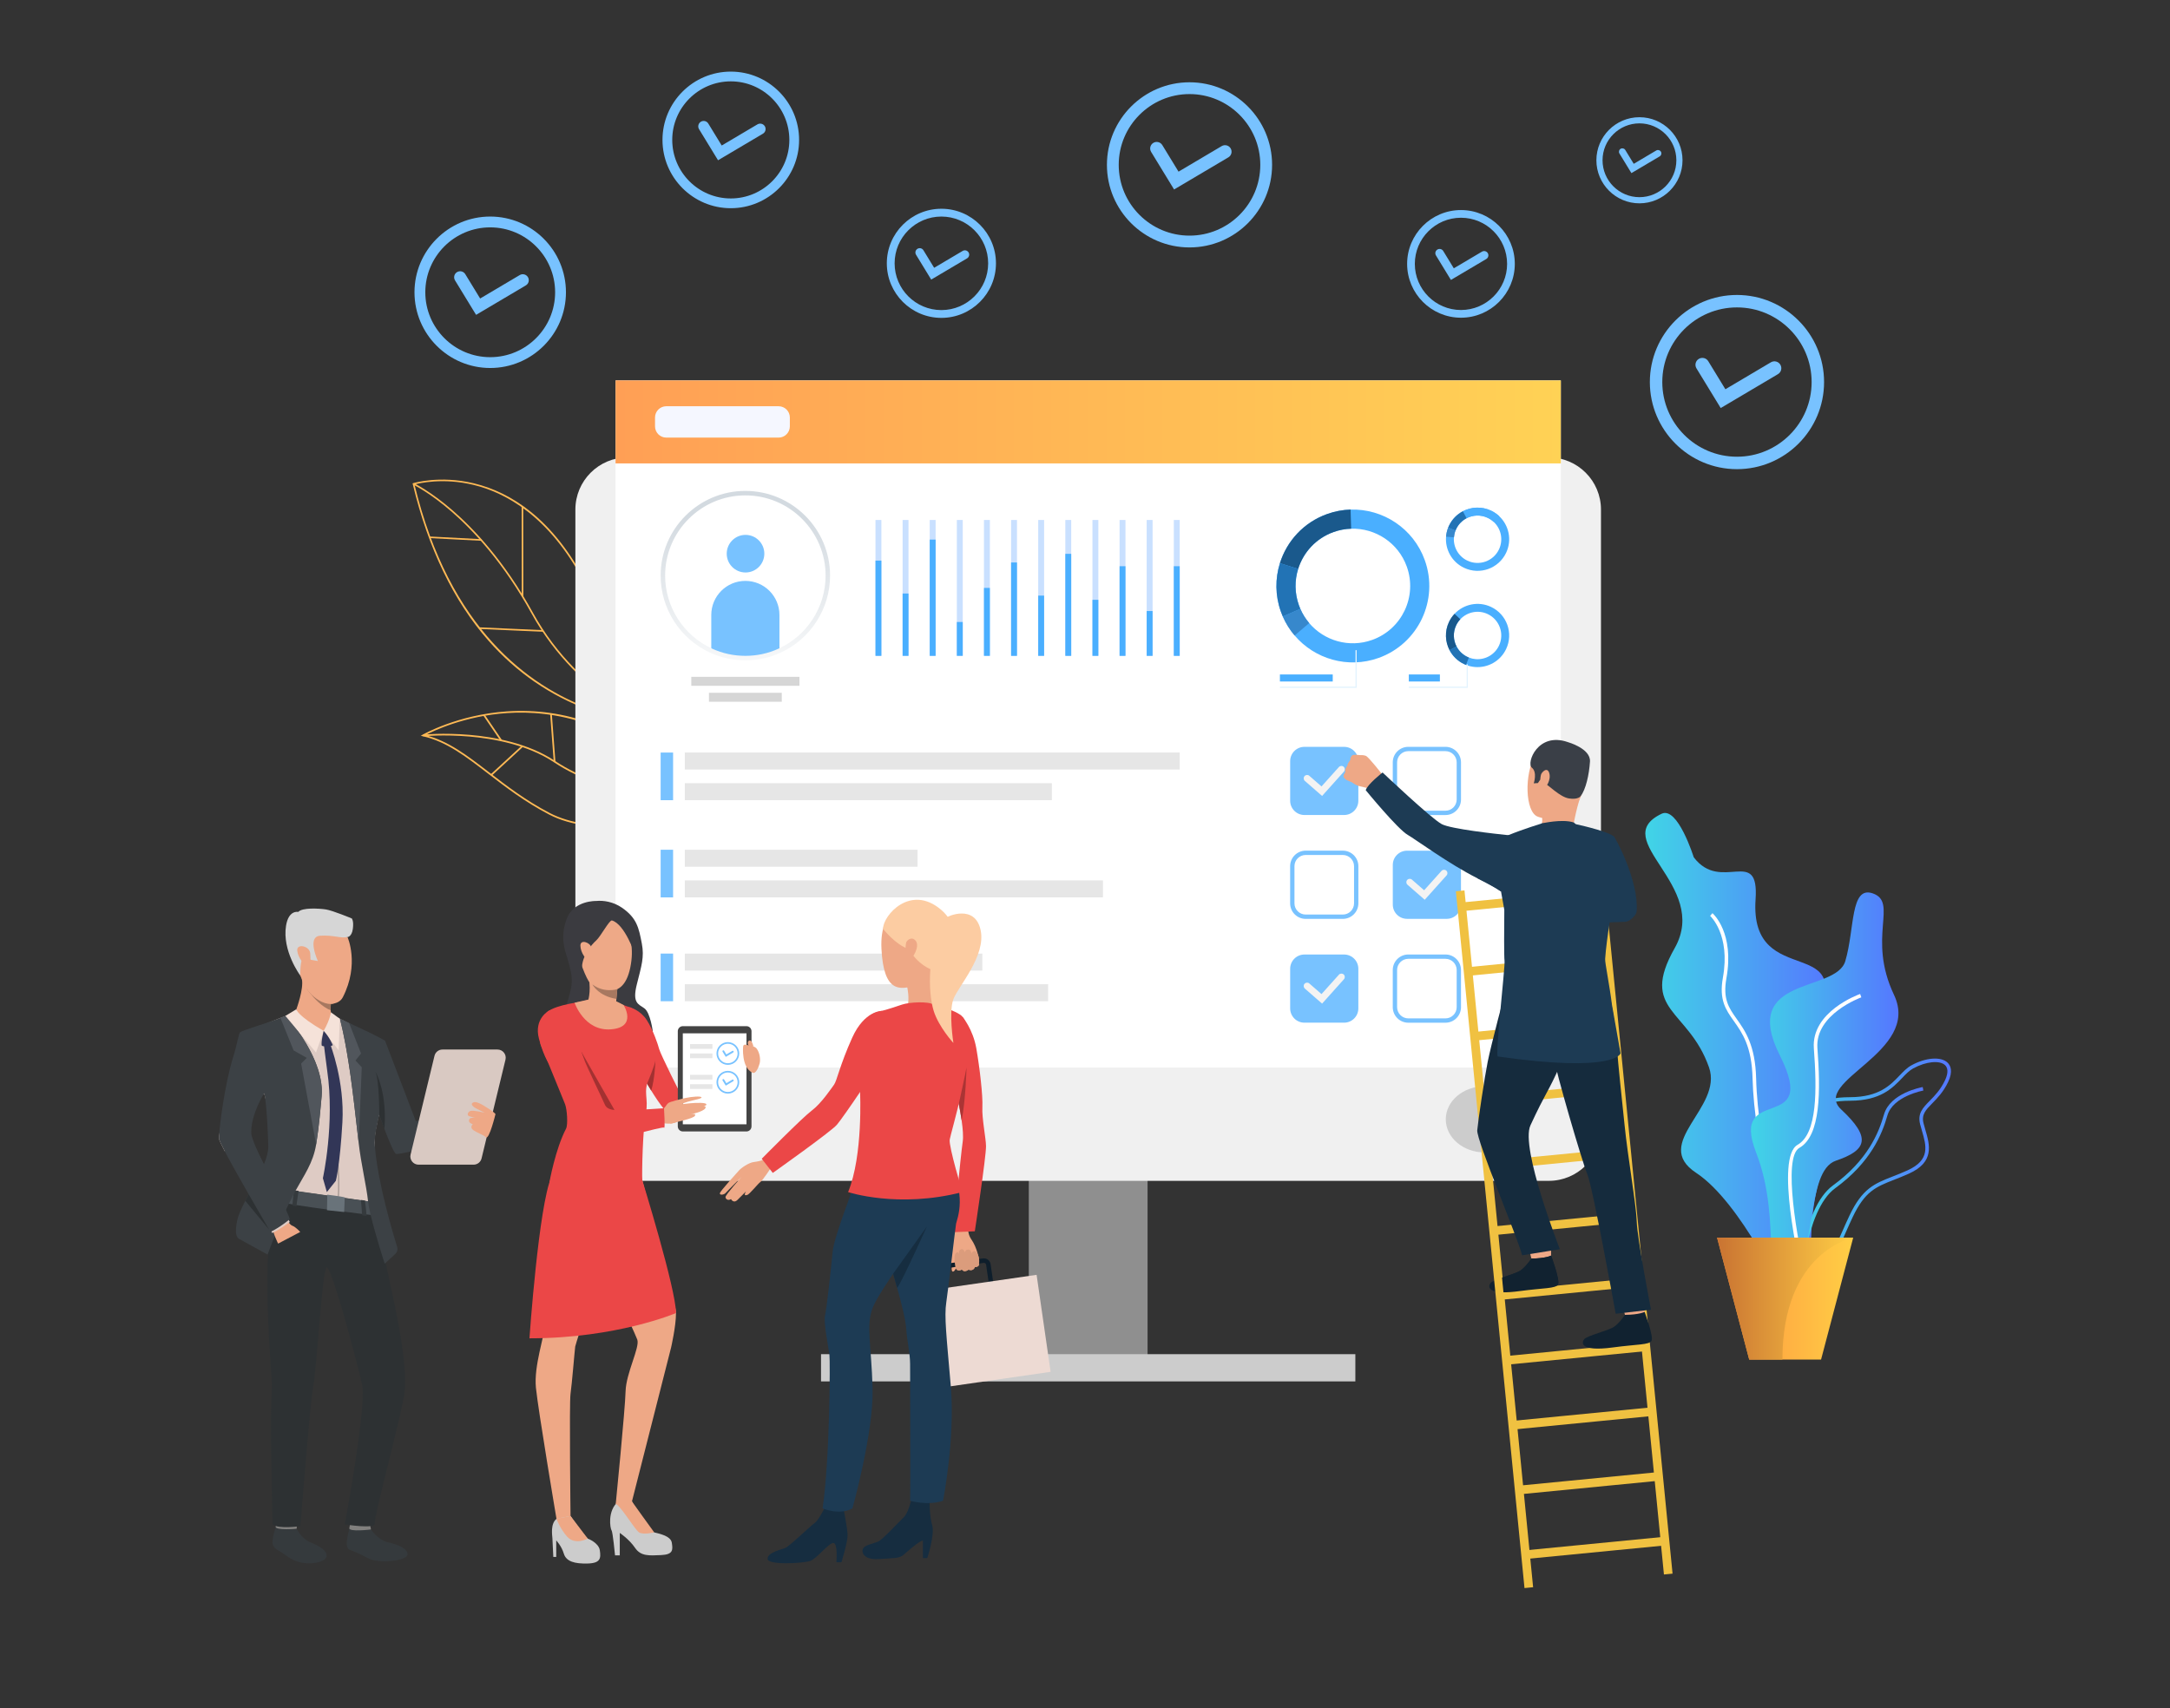 <?xml version="1.0" encoding="utf-8"?>
<!-- Generator: Adobe Illustrator 26.3.1, SVG Export Plug-In . SVG Version: 6.00 Build 0)  -->
<svg version="1.1" id="Слой_1" xmlns="http://www.w3.org/2000/svg" xmlns:xlink="http://www.w3.org/1999/xlink" x="0px" y="0px"
	 viewBox="0 0 2540.13 2000" style="enable-background:new 0 0 2540.13 2000;" xml:space="preserve">
<rect x="0" y="0" width="2540.13" height="2000" fill="#333333" stroke="none"/>
<style type="text/css">
	.st0{fill:#FFBA55;}
	.st1{fill:#78C2FF;}
	.st2{fill:#8F8F8F;}
	.st3{fill:#F0F0F0;}
	.st4{fill:#FFFFFF;}
	.st5{fill:url(#SVGID_1_);}
	.st6{fill:#CCCCCC;}
	.st7{fill:#F5F7FF;}
	.st8{fill:#E6E6E6;}
	.st9{fill:#F3F3F3;}
	.st10{fill:url(#SVGID_00000007397513009155810470000012169799579389998246_);}
	.st11{fill:url(#SVGID_00000012431416268238719380000000190843204838036621_);}
	.st12{fill:url(#SVGID_00000029029465566296860970000015932855259949576071_);}
	.st13{fill:url(#SVGID_00000145049515129880074060000017691373147468169615_);}
	.st14{fill:url(#SVGID_00000051370895614262171160000017030539471783223479_);}
	.st15{fill:url(#SVGID_00000149350930390487065240000011781203887110730126_);}
	.st16{fill:#EEA886;}
	.st17{fill:#112230;}
	.st18{fill:#F0C141;}
	.st19{fill:#152B3D;}
	.st20{fill:#3A3F47;}
	.st21{fill:#1D3B54;}
	.st22{fill:#D6D6D6;}
	.st23{fill:url(#SVGID_00000062898867229614434820000001999136830111895176_);}
	.st24{fill:#C9E0FF;}
	.st25{fill:#4AAFFF;}
	.st26{fill:#1A598C;}
	.st27{fill:#2273B5;}
	.st28{fill:#3788CC;}
	.st29{fill:#E2F3FE;}
	.st30{fill:#3B3B40;}
	.st31{fill:#EB4747;}
	.st32{fill:#434343;}
	.st33{fill:#A33131;}
	.st34{fill:#D1C0BA;}
	.st35{fill:#EEA987;}
	.st36{fill:#A87860;}
	.st37{fill:#162D40;}
	.st38{fill:#0E1E2B;}
	.st39{fill:#EDDAD3;}
	.st40{fill:#DB9C7C;}
	.st41{fill:#FCCCA2;}
	.st42{fill:#AB3434;}
	.st43{fill:#353A3D;}
	.st44{fill:#81807E;}
	.st45{fill:#2D3133;}
	.st46{fill:#DECBC4;}
	.st47{fill:#495055;}
	.st48{fill:#A77860;}
	.st49{fill:#3C4145;}
	.st50{fill:#51565C;}
	.st51{fill:#F5E2D9;}
	.st52{fill:#323657;}
	.st53{fill:#AD9F99;}
	.st54{fill:#69737A;}
	.st55{fill:#D9C9C2;}
</style>
<g>
	<g>
		<g>
			<g>
				<path class="st0" d="M780.04,931.57c-0.18,0-18.15,0.16-43.22-4.57c-23.14-4.37-57.26-13.93-88.41-34.64
					c-30.84-20.5-70.83-27.68-98.95-30.09c-30.5-2.61-53.97-0.34-54.2-0.32l-0.19-1.94c0.24-0.02,23.88-2.31,54.56,0.31
					c28.35,2.43,68.68,9.68,99.86,30.41c30.86,20.52,64.69,30,87.64,34.33c24.89,4.71,42.71,4.55,42.88,4.55L780.04,931.57z"/>
			</g>
			<g>
				<g>
					<g>
						<g>
							<path class="st0" d="M802.39,943.08c-20.55,23.22-107.87,37.56-159.69,10.48c-28.64-14.96-51.35-32.46-71.39-47.89
								c-26.12-20.12-48.68-37.49-76.35-43.73l-2.42-0.55l2.15-1.25c0.4-0.23,40.95-23.44,98.83-27.31
								c34-2.27,67.24,2.46,98.82,14.07c39.45,14.51,76.37,39.85,109.74,75.32l-0.71,0.67l0.71-0.67
								c5.88,6.25,6.38,12.98,1.47,19.47C803.18,942.15,802.8,942.62,802.39,943.08z M497.87,860.63
								c26.95,6.79,49.1,23.84,74.62,43.49c19.98,15.39,42.62,32.82,71.11,47.71c23.4,12.23,57.03,17.04,92.26,13.2
								c29.83-3.25,55.56-12.51,65.08-23.26c0.37-0.42,0.72-0.84,1.04-1.26c4.33-5.71,3.88-11.41-1.33-16.96
								c-75.05-79.77-153.95-92.31-206.93-88.78C543.91,838.09,507.04,855.82,497.87,860.63z"/>
						</g>
					</g>
				</g>
			</g>
			<g>
				
					<rect x="575.85" y="833.94" transform="matrix(0.827 -0.562 0.562 0.827 -379.171 471.672)" class="st0" width="1.95" height="36.01"/>
			</g>
			<g>
				
					<rect x="568.31" y="889.39" transform="matrix(0.735 -0.678 0.678 0.735 -446.62 638.413)" class="st0" width="49.63" height="1.95"/>
			</g>
			<g>
				
					<rect x="645.9" y="835.71" transform="matrix(0.997 -0.075 0.075 0.997 -62.679 50.708)" class="st0" width="1.95" height="55.92"/>
			</g>
		</g>
		<g>
			<g>
				<path class="st0" d="M770.55,851.32c-0.23-0.08-23.66-8.43-53.49-28.91c-27.52-18.89-66.31-52.28-94.8-104.06
					c-33.03-60.02-68.96-97.87-93.28-119.05c-26.35-22.95-45.13-31.82-45.32-31.91l0.79-1.7c0.19,0.09,19.15,9.04,45.69,32.13
					c24.46,21.28,60.58,59.32,93.76,119.62c28.32,51.45,66.87,84.64,94.22,103.42c29.63,20.34,52.82,28.61,53.05,28.69
					L770.55,851.32z"/>
			</g>
			<g>
				<g>
					<g>
						<g>
							<path class="st0" d="M842.01,846.61l-5.28,0.97c-0.17,0.03-17.48,3.13-44.11,2.66c-24.57-0.43-62.37-4.08-102.9-18.99
								c-45.56-16.76-85.21-44.04-117.83-81.07c-40.76-46.27-70.61-107.97-88.73-183.41l-0.2-0.85l0.83-0.26
								c0.3-0.1,30.9-9.44,70.88,0.17c23.47,5.64,45.56,16.61,65.65,32.59c25.08,19.96,47.08,47.83,65.41,82.86
								c41.29,78.92,80.23,119.45,105.62,139.56c27.4,21.7,45.2,24.85,45.37,24.88L842.01,846.61z M485.18,567.2
								c40.95,169.4,134.11,236.12,205.1,262.26c40.28,14.83,77.85,18.46,102.28,18.9c18.57,0.33,32.57-1.08,39.33-1.96
								c-7.01-2.21-21.77-8.29-41.72-24.09c-25.53-20.22-64.67-60.96-106.11-140.16c-41.21-78.75-93.35-105.73-129.84-114.5
								C518.41,559.04,490.32,565.8,485.18,567.2z"/>
						</g>
					</g>
				</g>
			</g>
			<g>
				
					<rect x="597.05" y="699.21" transform="matrix(0.044 -0.999 0.999 0.044 -164.064 1301.986)" class="st0" width="1.87" height="74.94"/>
			</g>
			<g>
				
					<rect x="610.67" y="593" transform="matrix(1 -1.068375e-03 1.068375e-03 1 -0.689 0.654)" class="st0" width="1.87" height="105.15"/>
			</g>
			<g>
				
					<rect x="532.38" y="600.59" transform="matrix(0.052 -0.999 0.999 0.052 -124.617 1130.578)" class="st0" width="1.87" height="60.71"/>
			</g>
		</g>
		<g>
			<g>
				<g>
					<g>
						<g>
							<g>
								<path class="st1" d="M2014.2,477.7l-28.36-46.42c-2.32-3.81-1.12-8.78,2.68-11.1c3.81-2.32,8.78-1.12,11.1,2.68l20.05,32.83
									l53.3-31.55c3.84-2.27,8.79-1,11.06,2.84c2.27,3.84,1,8.79-2.84,11.06L2014.2,477.7z"/>
							</g>
						</g>
					</g>
				</g>
			</g>
			<g>
				<path class="st1" d="M2033.23,549.26c-56.23,0-101.97-45.74-101.97-101.97c0-56.23,45.75-101.97,101.97-101.97
					c56.23,0,101.97,45.74,101.97,101.97C2135.2,503.52,2089.46,549.26,2033.23,549.26z M2033.23,359.89
					c-48.2,0-87.41,39.21-87.41,87.4c0,48.19,39.21,87.4,87.41,87.4c48.19,0,87.4-39.21,87.4-87.4
					C2120.64,399.1,2081.43,359.89,2033.23,359.89z"/>
			</g>
		</g>
		<g>
			<g>
				<g>
					<g>
						<g>
							<g>
								<path class="st1" d="M1698.4,327.72l-17.52-28.69c-1.44-2.35-0.69-5.42,1.66-6.86c2.35-1.44,5.42-0.69,6.86,1.66
									l12.39,20.29l32.94-19.5c2.37-1.4,5.43-0.62,6.84,1.75c1.4,2.37,0.62,5.43-1.75,6.84L1698.4,327.72z"/>
							</g>
						</g>
					</g>
				</g>
			</g>
			<g>
				<path class="st1" d="M1710.16,371.95c-34.75,0-63.02-28.27-63.02-63.02c0-34.75,28.27-63.02,63.02-63.02
					c34.75,0,63.02,28.27,63.02,63.02C1773.18,343.68,1744.91,371.95,1710.16,371.95z M1710.16,254.91
					c-29.78,0-54.01,24.23-54.01,54.01c0,29.78,24.23,54.01,54.01,54.01c29.78,0,54.01-24.23,54.01-54.01
					C1764.18,279.15,1739.95,254.91,1710.16,254.91z"/>
			</g>
		</g>
		<g>
			<g>
				<g>
					<g>
						<g>
							<g>
								<path class="st1" d="M1374.35,221.83l-26.88-44.01c-2.2-3.61-1.07-8.32,2.54-10.53c3.61-2.2,8.32-1.06,10.53,2.54
									l19.01,31.12l50.53-29.91c3.64-2.15,8.34-0.95,10.49,2.69c2.15,3.64,0.95,8.33-2.69,10.49L1374.35,221.83z"/>
							</g>
						</g>
					</g>
				</g>
			</g>
			<g>
				<path class="st1" d="M1392.4,289.67c-53.3,0-96.67-43.36-96.67-96.67c0-53.3,43.37-96.67,96.67-96.67s96.67,43.36,96.67,96.67
					C1489.06,246.3,1445.7,289.67,1392.4,289.67z M1392.4,110.14c-45.69,0-82.86,37.17-82.86,82.86s37.17,82.86,82.86,82.86
					s82.86-37.17,82.86-82.86S1438.08,110.14,1392.4,110.14z"/>
			</g>
		</g>
		<g>
			<g>
				<g>
					<g>
						<g>
							<g>
								<path class="st1" d="M1090.04,327.32l-17.76-29.08c-1.46-2.38-0.7-5.5,1.68-6.96c2.38-1.46,5.5-0.7,6.96,1.68l12.56,20.56
									l33.39-19.76c2.4-1.42,5.51-0.63,6.93,1.78c1.42,2.4,0.63,5.51-1.78,6.93L1090.04,327.32z"/>
							</g>
						</g>
					</g>
				</g>
			</g>
			<g>
				<path class="st1" d="M1101.96,372.15c-35.22,0-63.88-28.65-63.88-63.88s28.65-63.88,63.88-63.88s63.88,28.65,63.88,63.88
					S1137.18,372.15,1101.96,372.15z M1101.96,253.52c-30.19,0-54.75,24.56-54.75,54.75c0,30.19,24.56,54.75,54.75,54.75
					s54.75-24.56,54.75-54.75C1156.71,278.08,1132.15,253.52,1101.96,253.52z"/>
			</g>
		</g>
		<g>
			<g>
				<g>
					<g>
						<g>
							<g>
								<path class="st1" d="M840.51,187.63l-22.23-36.4c-1.82-2.99-0.88-6.88,2.1-8.71c2.98-1.82,6.88-0.88,8.71,2.1l15.72,25.74
									l41.8-24.74c3.01-1.78,6.9-0.79,8.68,2.22c1.78,3.01,0.79,6.89-2.22,8.68L840.51,187.63z"/>
							</g>
						</g>
					</g>
				</g>
			</g>
			<g>
				<path class="st1" d="M855.44,243.75c-44.09,0-79.96-35.87-79.96-79.96c0-44.09,35.87-79.96,79.96-79.96s79.96,35.87,79.96,79.96
					C935.4,207.88,899.53,243.75,855.44,243.75z M855.44,95.25c-37.79,0-68.54,30.75-68.54,68.54s30.75,68.54,68.54,68.54
					s68.54-30.75,68.54-68.54S893.23,95.25,855.44,95.25z"/>
			</g>
		</g>
		<g>
			<g>
				<g>
					<g>
						<g>
							<g>
								<path class="st1" d="M557.28,368.6l-24.65-40.36c-2.02-3.31-0.98-7.63,2.33-9.65c3.31-2.02,7.63-0.98,9.65,2.33l17.43,28.54
									l46.34-27.43c3.34-1.98,7.64-0.87,9.62,2.47c1.98,3.34,0.87,7.64-2.47,9.62L557.28,368.6z"/>
							</g>
						</g>
					</g>
				</g>
			</g>
			<g>
				<path class="st1" d="M573.83,430.82c-48.88,0-88.65-39.77-88.65-88.65c0-48.88,39.77-88.65,88.65-88.65
					c48.88,0,88.65,39.77,88.65,88.65C662.48,391.05,622.71,430.82,573.83,430.82z M573.83,266.18c-41.9,0-75.98,34.09-75.98,75.98
					c0,41.9,34.09,75.99,75.98,75.99c41.9,0,75.98-34.09,75.98-75.99C649.81,300.27,615.72,266.18,573.83,266.18z"/>
			</g>
		</g>
		<g>
			<g>
				<g>
					<g>
						<g>
							<g>
								<path class="st1" d="M1909.68,202.66l-14.02-22.95c-1.15-1.88-0.55-4.34,1.33-5.49c1.88-1.15,4.34-0.55,5.49,1.33
									l9.91,16.23l26.35-15.6c1.9-1.12,4.35-0.5,5.47,1.4c1.12,1.9,0.5,4.35-1.4,5.47L1909.68,202.66z"/>
							</g>
						</g>
					</g>
				</g>
			</g>
			<g>
				<path class="st1" d="M1919.09,238.04c-27.79,0-50.41-22.61-50.41-50.41c0-27.79,22.61-50.41,50.41-50.41
					s50.41,22.61,50.41,50.41C1969.5,215.42,1946.88,238.04,1919.09,238.04z M1919.09,144.42c-23.82,0-43.21,19.38-43.21,43.21
					c0,23.82,19.38,43.21,43.21,43.21s43.21-19.38,43.21-43.21C1962.3,163.8,1942.91,144.42,1919.09,144.42z"/>
			</g>
		</g>
		<g>
			
				<rect x="1204.27" y="1179.01" transform="matrix(-1 -1.224647e-16 1.224647e-16 -1 2547.577 2780.311)" class="st2" width="139.03" height="422.29"/>
		</g>
		<g>
			<path class="st3" d="M734.58,1382.43h1078.41c33.72,0,61.06-27.34,61.06-61.06V596.58c0-33.72-27.34-61.06-61.06-61.06H734.58
				c-33.72,0-61.06,27.34-61.06,61.06v724.79C673.52,1355.09,700.86,1382.43,734.58,1382.43z"/>
		</g>
		<g>
			
				<rect x="720.54" y="445.38" transform="matrix(-1 -1.224647e-16 1.224647e-16 -1 2547.577 1695.09)" class="st4" width="1106.5" height="804.34"/>
		</g>
		<g>
			<linearGradient id="SVGID_1_" gradientUnits="userSpaceOnUse" x1="720.539" y1="493.952" x2="1827.038" y2="493.952">
				<stop  offset="0" style="stop-color:#FF9F55"/>
				<stop  offset="1" style="stop-color:#FFD255"/>
			</linearGradient>
			<polygon class="st5" points="720.54,542.53 1827.04,542.53 1827.04,445.38 720.54,445.38 			"/>
		</g>
		<g>
			<ellipse class="st6" cx="1737.92" cy="1310.44" rx="45.54" ry="38.73"/>
		</g>
		<rect x="961.05" y="1585.36" class="st6" width="625.48" height="31.88"/>
		<path class="st7" d="M911.38,512.31H779.95c-7.29,0-13.2-5.91-13.2-13.2v-10.32c0-7.29,5.91-13.2,13.2-13.2h131.42
			c7.29,0,13.2,5.91,13.2,13.2v10.32C924.57,506.4,918.66,512.31,911.38,512.31z"/>
		<rect x="801.61" y="881.02" class="st8" width="579.32" height="19.91"/>
		<rect x="801.61" y="916.89" class="st8" width="429.68" height="19.91"/>
		<rect x="801.61" y="994.82" class="st8" width="272.45" height="19.91"/>
		<rect x="801.61" y="1030.68" class="st8" width="489.48" height="19.91"/>
		<rect x="801.61" y="1116.38" class="st8" width="348.29" height="19.91"/>
		<rect x="801.61" y="1152.24" class="st8" width="425.3" height="19.91"/>
		<rect x="773.34" y="881.02" class="st1" width="14.56" height="55.78"/>
		<rect x="773.34" y="994.82" class="st1" width="14.56" height="55.78"/>
		<rect x="773.34" y="1116.38" class="st1" width="14.56" height="55.78"/>
		<g>
			<g>
				<path class="st1" d="M1573.33,1197.27h-46.4c-9.22,0-16.7-7.47-16.7-16.7v-46.4c0-9.22,7.48-16.7,16.7-16.7h46.4
					c9.22,0,16.7,7.48,16.7,16.7v46.4C1590.02,1189.8,1582.55,1197.27,1573.33,1197.27z"/>
			</g>
			<g>
				<g>
					<g>
						<path class="st9" d="M1547.6,1174.95l-20.17-17.59c-1.65-1.44-1.83-3.95-0.38-5.61c1.44-1.65,3.95-1.83,5.61-0.38l14.26,12.44
							l20.34-22.69c1.46-1.63,3.98-1.77,5.61-0.31c1.63,1.46,1.77,3.98,0.31,5.61L1547.6,1174.95z"/>
					</g>
				</g>
			</g>
		</g>
		<g>
			<g>
				<g>
					<path class="st1" d="M1571.88,1075.75h-43.5c-10.03,0-18.19-8.16-18.19-18.18v-43.5c0-10.03,8.16-18.19,18.19-18.19h43.5
						c10.03,0,18.19,8.16,18.19,18.19v43.5C1590.06,1067.59,1581.9,1075.75,1571.88,1075.75z M1528.38,1000.94
						c-7.23,0-13.12,5.89-13.12,13.12v43.5c0,7.23,5.89,13.12,13.12,13.12h43.5c7.23,0,13.12-5.89,13.12-13.12v-43.5
						c0-7.24-5.89-13.12-13.12-13.12H1528.38z"/>
				</g>
			</g>
		</g>
		<g>
			<g>
				<g>
					<path class="st1" d="M1692.01,954.19h-43.5c-10.03,0-18.19-8.16-18.19-18.19v-43.5c0-10.03,8.16-18.18,18.19-18.18h43.5
						c10.03,0,18.19,8.16,18.19,18.18v43.5C1710.2,946.03,1702.04,954.19,1692.01,954.19z M1648.52,879.38
						c-7.23,0-13.12,5.89-13.12,13.12v43.5c0,7.24,5.89,13.12,13.12,13.12h43.5c7.23,0,13.12-5.89,13.12-13.12v-43.5
						c0-7.23-5.89-13.12-13.12-13.12H1648.52z"/>
				</g>
			</g>
		</g>
		<g>
			<g>
				<g>
					<path class="st1" d="M1692.01,1197.31h-43.5c-10.03,0-18.19-8.16-18.19-18.18v-43.5c0-10.03,8.16-18.19,18.19-18.19h43.5
						c10.03,0,18.19,8.16,18.19,18.19v43.5C1710.2,1189.16,1702.04,1197.31,1692.01,1197.31z M1648.52,1122.5
						c-7.23,0-13.12,5.89-13.12,13.12v43.5c0,7.23,5.89,13.12,13.12,13.12h43.5c7.23,0,13.12-5.89,13.12-13.12v-43.5
						c0-7.24-5.89-13.12-13.12-13.12H1648.52z"/>
				</g>
			</g>
		</g>
		<g>
			<g>
				<path class="st1" d="M1693.46,1075.71h-46.4c-9.22,0-16.7-7.47-16.7-16.7v-46.4c0-9.22,7.47-16.7,16.7-16.7h46.4
					c9.22,0,16.7,7.47,16.7,16.7v46.4C1710.16,1068.24,1702.69,1075.71,1693.46,1075.71z"/>
			</g>
			<g>
				<g>
					<g>
						<path class="st9" d="M1667.74,1053.39l-20.17-17.59c-1.65-1.44-1.83-3.95-0.38-5.61c1.44-1.65,3.95-1.83,5.61-0.38
							l14.26,12.44l20.34-22.69c1.46-1.63,3.98-1.77,5.61-0.31c1.63,1.46,1.77,3.98,0.31,5.61L1667.74,1053.39z"/>
					</g>
				</g>
			</g>
		</g>
		<g>
			<g>
				<path class="st1" d="M1573.33,954.15h-46.4c-9.22,0-16.7-7.48-16.7-16.7v-46.4c0-9.22,7.48-16.7,16.7-16.7h46.4
					c9.22,0,16.7,7.47,16.7,16.7v46.4C1590.02,946.68,1582.55,954.15,1573.33,954.15z"/>
			</g>
			<g>
				<g>
					<g>
						<path class="st9" d="M1547.6,931.83l-20.17-17.59c-1.65-1.44-1.83-3.95-0.38-5.61c1.44-1.65,3.95-1.83,5.61-0.38l14.26,12.44
							l20.34-22.69c1.46-1.63,3.98-1.77,5.61-0.31c1.63,1.46,1.77,3.98,0.31,5.61L1547.6,931.83z"/>
					</g>
				</g>
			</g>
		</g>
		<g>
			
				<linearGradient id="SVGID_00000013913617947450494700000001007994878966240414_" gradientUnits="userSpaceOnUse" x1="1925.977" y1="1241.324" x2="2144.433" y2="1241.324">
				<stop  offset="0" style="stop-color:#40D5E6"/>
				<stop  offset="1" style="stop-color:#5577FF"/>
			</linearGradient>
			<path style="fill:url(#SVGID_00000013913617947450494700000001007994878966240414_);" d="M1945.06,952.66
				c18.84-9.01,37.58,50.96,37.58,50.96c32.02,42.31,76.76-13.97,72.38,49.27c-7.66,110.67,127.38,34.8,65.08,150.34
				c-62.3,115.54,55.01,65.33,16.29,158.49c-38.72,93.16,11.46,204.27-46.79,158.61c0,0-51.29-112.48-104.19-147.28
				c-52.9-34.8,31.69-76.09,15.14-123.36c-24.04-68.65-81.96-65.96-40.2-139.73C2002.14,1036.18,1881.03,983.28,1945.06,952.66z"/>
			<g>
				<path class="st4" d="M2108.07,1477.99c-25.25-17.76-54.8-141.51-56.56-215.21c-0.9-37.76-12.06-53.49-21.91-67.36
					c-9.41-13.27-17.54-24.72-12.81-51.03c9.05-50.27-14.74-71.97-14.98-72.19l2.75-3.14c1.06,0.93,25.84,23.31,16.34,76.07
					c-4.42,24.58,2.87,34.86,12.1,47.87c9.69,13.65,21.74,30.65,22.68,69.68c1.89,79.1,32.1,195.94,54.79,211.9L2108.07,1477.99z"/>
			</g>
			<g>
				
					<linearGradient id="SVGID_00000081629882426687745950000015537662593644328872_" gradientUnits="userSpaceOnUse" x1="2086.232" y1="1363.224" x2="2283.785" y2="1363.224">
					<stop  offset="0" style="stop-color:#40D5E6"/>
					<stop  offset="1" style="stop-color:#5577FF"/>
				</linearGradient>
				<path style="fill:url(#SVGID_00000081629882426687745950000015537662593644328872_);" d="M2117.51,1487.16
					c-3.26,0-6.8-0.37-10.68-1.16c-9.73-1.97-16.11-7.1-18.97-15.26c-6.81-19.47,8.96-51.09,21.76-66.33
					c0.21-0.25,21.64-26.44,19.35-62.73c-0.38-6.08-1.01-11.71-1.57-16.68c-1.61-14.36-2.77-24.74,3.4-31.67
					c5.44-6.11,15.93-8.75,35.09-8.84c33.6-0.16,46.89-14.07,57.57-25.25c4.53-4.75,8.82-9.23,14.02-12.07l0,0
					c16.75-9.14,34.48-10.49,42.18-3.19c3.65,3.46,6.74,10.25,0.69,22.9c-5.53,11.56-12.71,18.88-18.47,24.76
					c-7.76,7.91-12.88,13.14-10.21,23.56c0.63,2.45,1.35,4.92,2.07,7.4c5.18,17.72,11.05,37.8-19.27,51.43
					c-6.43,2.89-12.3,5.19-17.47,7.22c-21.17,8.31-33.95,13.32-48.37,43.77c-2.79,5.89-5.26,11.48-7.64,16.88
					C2149.62,1467.67,2141.02,1487.16,2117.51,1487.16z M2239.49,1250.83c-4.63,2.53-8.51,6.59-13,11.29
					c-11.22,11.75-25.19,26.38-60.57,26.54c-17.62,0.08-27.49,2.38-31.99,7.44c-4.93,5.54-3.85,15.14-2.36,28.43
					c0.56,5.02,1.2,10.7,1.59,16.88c2.39,38.01-19.39,64.56-20.32,65.68c-12.67,15.09-27.02,45.12-21.02,62.27
					c2.33,6.67,7.67,10.89,15.85,12.55c28.56,5.77,36.44-12.1,49.51-41.7c2.4-5.43,4.87-11.04,7.69-16.99
					c15.13-31.94,29.25-37.49,50.62-45.87c5.13-2.01,10.94-4.29,17.28-7.15c27.01-12.14,22.13-28.8,16.98-46.45
					c-0.74-2.52-1.47-5.04-2.11-7.53c-3.25-12.7,3.16-19.24,11.28-27.52c5.84-5.96,12.45-12.71,17.68-23.64
					c2.74-5.73,5-13.52,0.21-18.07C2270.49,1241.02,2254.45,1242.66,2239.49,1250.83L2239.49,1250.83z"/>
			</g>
			<g>
				
					<linearGradient id="SVGID_00000038383936965308879830000001977816407611203235_" gradientUnits="userSpaceOnUse" x1="2103.118" y1="1391.952" x2="2251.396" y2="1391.952">
					<stop  offset="0" style="stop-color:#40D5E6"/>
					<stop  offset="1" style="stop-color:#5577FF"/>
				</linearGradient>
				<path style="fill:url(#SVGID_00000038383936965308879830000001977816407611203235_);" d="M2107.29,1511.27l-4.17-0.22
					c0.21-3.92,5.47-96.27,42.55-123.3c40.68-29.65,53.51-61.52,59.62-82.91c7.2-25.21,43.83-31.94,45.39-32.22l0.73,4.11
					c-0.35,0.06-35.62,6.56-42.1,29.25c-6.28,21.98-19.45,54.72-61.17,85.14C2112.63,1417,2107.34,1510.33,2107.29,1511.27z"/>
			</g>
			
				<linearGradient id="SVGID_00000111177768471432298540000017674475573877139381_" gradientUnits="userSpaceOnUse" x1="2049.573" y1="1272.632" x2="2222.256" y2="1272.632">
				<stop  offset="0" style="stop-color:#40D5E6"/>
				<stop  offset="1" style="stop-color:#5577FF"/>
			</linearGradient>
			<path style="fill:url(#SVGID_00000111177768471432298540000017674475573877139381_);" d="M2192.07,1045.86
				c-26.36-9.04-20.88,41.76-32.02,79.34c-11.14,37.58-123.89,16.4-76.56,110.51c47.33,94.12-59.86,31.47-27.84,113.6
				c32.02,82.13,2.78,169.97,37.58,147.62c34.8-22.34,19.55-125.76,55.74-138.05c36.19-12.29,42.1-26.62,6.26-60.03
				c-35.83-33.41,93.9-66.58,61.88-134.03C2185.11,1097.36,2222.52,1056.29,2192.07,1045.86z"/>
			<g>
				<path class="st4" d="M2109.38,1493c-3.31-14.06-31.62-137.79-5.21-152.75c23.28-13.18,22.7-64.45,19.07-112.87
					c-3.21-42.86,51.83-62.89,54.17-63.72l1.4,3.94c-0.55,0.19-54.38,19.8-51.41,59.47c3.73,49.72,4.13,102.48-21.18,116.81
					c-20.06,11.36-1.59,110.8,7.22,148.15L2109.38,1493z"/>
			</g>
			
				<linearGradient id="SVGID_00000060022759300937204290000017460303452391838641_" gradientUnits="userSpaceOnUse" x1="2009.947" y1="1520.321" x2="2169.295" y2="1520.321">
				<stop  offset="0" style="stop-color:#FF9340"/>
				<stop  offset="1" style="stop-color:#FFCE45"/>
			</linearGradient>
			<polygon style="fill:url(#SVGID_00000060022759300937204290000017460303452391838641_);" points="2169.29,1448.94 
				2131.67,1591.7 2047.58,1591.7 2009.95,1448.94 			"/>
			
				<linearGradient id="SVGID_00000018920596836548686280000010352200041476001205_" gradientUnits="userSpaceOnUse" x1="2009.947" y1="1520.321" x2="2169.295" y2="1520.321">
				<stop  offset="0" style="stop-color:#C97332"/>
				<stop  offset="1" style="stop-color:#FFCE45"/>
			</linearGradient>
			<path style="fill:url(#SVGID_00000018920596836548686280000010352200041476001205_);" d="M2169.29,1448.94
				c0,0-82.84,15.55-82.84,142.76h-38.88l-37.63-142.76H2169.29z"/>
		</g>
		<g>
			<g>
				<g>
					<g>
						<g>
							<g>
								<path class="st16" d="M1788.98,1459.01c0,0,3.59,14.09,4.08,16.22c0.49,2.12,22.59-3.72,22.59-3.72l-0.02-17.24
									C1815.62,1454.26,1791.57,1456.68,1788.98,1459.01z"/>
							</g>
						</g>
					</g>
				</g>
			</g>
			<g>
				<g>
					<g>
						<g>
							<g>
								<path class="st17" d="M1792.62,1473.43c0,0-6.19,9.39-12.67,13.9c-6.48,4.5-31.48,10.33-35.13,14.66
									c-2.64,3.13-6.3,14.96,33.82,9.56c28.51-3.84,42.57-2.87,45.13-7.84c2.56-4.97-8.13-33.75-8.13-33.75
									S1809.54,1473.28,1792.62,1473.43z"/>
							</g>
						</g>
					</g>
				</g>
			</g>
			<g>
				<g>
					<g>
						<g>
							<g>
								<g>
									
										<rect x="1744.23" y="1041.77" transform="matrix(0.995 -0.098 0.098 0.995 -133.426 177.799)" class="st18" width="10.14" height="819.86"/>
								</g>
							</g>
						</g>
					</g>
				</g>
				<g>
					<g>
						<g>
							<g>
								<g>
									
										<rect x="1907.49" y="1025.92" transform="matrix(0.995 -0.098 0.098 0.995 -131.096 193.667)" class="st18" width="10.14" height="819.86"/>
								</g>
							</g>
						</g>
					</g>
				</g>
				<g>
					<g>
						<g>
							<g>
								<g>
									<g>
										
											<rect x="1710.73" y="1049.52" transform="matrix(0.995 -0.097 0.097 0.995 -93.572 178.289)" class="st18" width="164.03" height="10.14"/>
									</g>
								</g>
							</g>
						</g>
					</g>
					<g>
						<g>
							<g>
								<g>
									<g>
										
											<rect x="1718.09" y="1125.44" transform="matrix(0.995 -0.097 0.097 0.995 -100.775 179.151)" class="st18" width="164.02" height="10.14"/>
									</g>
								</g>
							</g>
						</g>
					</g>
					<g>
						<g>
							<g>
								<g>
									<g>
										
											<rect x="1725.46" y="1201.35" transform="matrix(0.995 -0.097 0.097 0.995 -108.073 180.217)" class="st18" width="164.03" height="10.14"/>
									</g>
								</g>
							</g>
						</g>
					</g>
					<g>
						<g>
							<g>
								<g>
									<g>
										
											<rect x="1732.83" y="1277.27" transform="matrix(0.995 -0.097 0.097 0.995 -115.264 181.096)" class="st18" width="164.03" height="10.14"/>
									</g>
								</g>
							</g>
						</g>
					</g>
					<g>
						<g>
							<g>
								<g>
									<g>
										
											<rect x="1740.2" y="1353.18" transform="matrix(0.995 -0.097 0.097 0.995 -122.566 182.18)" class="st18" width="164.03" height="10.14"/>
									</g>
								</g>
							</g>
						</g>
					</g>
					<g>
						<g>
							<g>
								<g>
									<g>
										
											<rect x="1747.56" y="1429.1" transform="matrix(0.995 -0.097 0.097 0.995 -129.979 183.435)" class="st18" width="164.03" height="10.14"/>
									</g>
								</g>
							</g>
						</g>
					</g>
					<g>
						<g>
							<g>
								<g>
									<g>
										
											<rect x="1754.93" y="1505.01" transform="matrix(0.995 -0.097 0.097 0.995 -137.265 184.483)" class="st18" width="164.03" height="10.14"/>
									</g>
								</g>
							</g>
						</g>
					</g>
					<g>
						<g>
							<g>
								<g>
									<g>
										
											<rect x="1762.3" y="1580.93" transform="matrix(0.995 -0.097 0.097 0.995 -144.564 185.551)" class="st18" width="164.02" height="10.14"/>
									</g>
								</g>
							</g>
						</g>
					</g>
					<g>
						<g>
							<g>
								<g>
									<g>
										
											<rect x="1769.67" y="1656.85" transform="matrix(0.995 -0.097 0.097 0.995 -151.875 186.636)" class="st18" width="164.02" height="10.14"/>
									</g>
								</g>
							</g>
						</g>
					</g>
				</g>
				<g>
					<g>
						<g>
							<g>
								<g>
									<g>
										
											<rect x="1777.03" y="1732.76" transform="matrix(0.995 -0.097 0.097 0.995 -159.159 187.683)" class="st18" width="164.02" height="10.14"/>
									</g>
								</g>
							</g>
						</g>
					</g>
					<g>
						<g>
							<g>
								<g>
									<g>
										
											<rect x="1784.4" y="1808.68" transform="matrix(0.995 -0.097 0.097 0.995 -166.299 188.552)" class="st18" width="164.03" height="10.14"/>
									</g>
								</g>
							</g>
						</g>
					</g>
				</g>
			</g>
			<g>
				<g>
					<g>
						<g>
							<g>
								<path class="st19" d="M1761.72,1162.25c0,0-16.08,59.72-20.32,81.06c-3.7,18.6-11.12,68.14-12.18,79.91
									c-1.06,11.78,47.47,125.77,52.52,146.37l44.21-7.1c0,0-46.65-118.65-34.48-145.01c18.1-39.21,20.46-38.03,34.71-70.33
									c14.26-32.3,46.89-33.07,55.66-93C1881.84,1154.14,1773.58,1143.24,1761.72,1162.25z"/>
							</g>
						</g>
					</g>
				</g>
			</g>
			<g>
				<g>
					<g>
						<g>
							<g>
								<path class="st16" d="M1840.34,872.11c0,0-29.36-10.97-42.89,11.38c-13.54,22.35-12.23,67.09,2.57,72.59
									c14.8,5.5,37.03,2.62,44.6-11.36c7.58-13.98,14.42-34.2,14.09-47.71C1858.37,883.5,1848.05,876.01,1840.34,872.11z"/>
							</g>
						</g>
					</g>
				</g>
			</g>
			<g>
				<g>
					<g>
						<g>
							<g>
								<path class="st16" d="M1804.94,954.7c0,0,1.19,7.7-0.78,11.49c-1.96,3.79,36.93,3.89,36.93,3.89s3.16-20.62,9.14-38.04
									C1856.21,914.62,1804.94,954.7,1804.94,954.7z"/>
							</g>
						</g>
					</g>
				</g>
			</g>
			<g>
				<g>
					<g>
						<g>
							<g>
								<path class="st20" d="M1850.23,932.04c0,0-2.68,4.43-13.64,2.71c-10.96-1.72-24.32-16.29-28.89-17.89
									c-4.57-1.6-4.62-4.29-4.62-4.29l-2.86,4.18l-4.86,0.31c0,0,4.43-13.04-2.25-18.36c-6.69-5.32,6.94-42.2,42.07-29.92
									c0,0,26.98,7.44,26,22.79C1860.2,906.91,1856.27,924.4,1850.23,932.04z"/>
							</g>
						</g>
					</g>
				</g>
			</g>
			<g>
				<g>
					<g>
						<g>
							<g>
								<path class="st16" d="M1803.8,906.99c0.61-2.57,7.16-9.93,9.67-2.05c2.51,7.88-3.79,18.47-7.3,17.56
									C1802.66,921.59,1802.25,913.51,1803.8,906.99z"/>
							</g>
						</g>
					</g>
				</g>
			</g>
			<g>
				<g>
					<g>
						<g>
							<path class="st21" d="M1915.78,1066.95c-0.32,3.85-4.72,8.02-7.72,10.08c-1.92,1.32-4.22,2.12-6.7,2.2l-1.74,0.06l0,0
								l-30.51,1.04c0,0-22.68-73.3,19.86-101.26C1890.29,979.2,1918.73,1031.62,1915.78,1066.95z"/>
						</g>
					</g>
				</g>
			</g>
			<g>
				<g>
					<g>
						<g>
							<g>
								<path class="st17" d="M1823.77,1503.71c-2.57,4.97-16.63,4-45.13,7.83c-7.79,1.05-13.93,1.45-18.74,1.39l-1.66-17.15
									c8.34-2.9,18.03-5.89,21.72-8.46c6.48-4.5,12.67-13.9,12.67-13.9c16.93-0.15,23.02-3.47,23.02-3.47
									S1826.33,1498.74,1823.77,1503.71z"/>
							</g>
						</g>
					</g>
				</g>
			</g>
			<g>
				<g>
					<g>
						<g>
							<path class="st21" d="M1804.91,963.95c0,0,23.94-5.57,37.43-1.01l2.04,1.89c0,0,4.1,7.86-11.34,8.54
								C1817.61,974.04,1793.34,975.16,1804.91,963.95z"/>
						</g>
					</g>
				</g>
			</g>
			<g>
				<g>
					<g>
						<g>
							<g>
								<path class="st16" d="M1898.47,1524.92c0,0,3.59,14.09,4.08,16.22c0.49,2.12,22.59-3.72,22.59-3.72l-0.02-17.24
									C1925.11,1520.18,1901.06,1522.6,1898.47,1524.92z"/>
							</g>
						</g>
					</g>
				</g>
			</g>
			<g>
				<g>
					<g>
						<g>
							<g>
								<path class="st19" d="M1881.84,1154.14c0,0,8.06,33.24,10.44,66.52c2.21,30.75,6.22,64.48,9.41,96.64
									c3.56,35.86,13.7,93.82,14.23,113c0.53,19.18,16.67,103,16.67,103l-41.3,4.75c0,0-26.83-148.13-33.17-163.27
									c-6.34-15.14-37.76-123.09-38.82-135.21C1818.26,1227.46,1881.84,1154.14,1881.84,1154.14z"/>
							</g>
						</g>
					</g>
				</g>
			</g>
			<g>
				<g>
					<g>
						<g>
							<g>
								<path class="st17" d="M1902.11,1539.34c0,0-6.19,9.39-12.67,13.9c-6.48,4.5-31.48,10.33-35.13,14.66
									c-2.64,3.13-6.3,14.96,33.82,9.56c28.5-3.84,42.57-2.87,45.13-7.84s-8.13-33.75-8.13-33.75S1919.03,1539.19,1902.11,1539.34
									z"/>
							</g>
						</g>
					</g>
				</g>
			</g>
			<g>
				<g>
					<g>
						<g>
							<path class="st21" d="M1753.36,1236.84c-3.52-0.5,8.73-105.35,7.8-111.92c-0.63-4.39-0.53-38.46-0.27-59.7l-3.83-21.5
								c-2.13-1.55-5-3.35-8.42-5.32c-5.32-3.07-12-6.58-19.42-10.29c0.86-5.08,1.46-9.08,1.69-11.41
								c1.85-18.88,14.53-28.89,21.72-33.1c2.93-1.72,4.95-2.47,4.95-2.47c2.73-1.16,5.42-2.28,8.02-3.35
								c17.32-7.13,39.31-13.82,39.31-13.82h35.34c0,0,26.9,5.38,42.93,11.94c2.05,0.84,3.98,1.92,5.79,3.18l-4.8,100.74
								c0,0.02-0.01,0.04-0.01,0.06c0,0.03-0.01,0.08-0.02,0.13c-2.16,14.17-4.44,30.89-5.2,42.62c-0.31,4.79,5.16,30.49,8.02,54.08
								l9.99,56.45C1896.96,1233.15,1891.18,1256.54,1753.36,1236.84z"/>
						</g>
					</g>
				</g>
			</g>
			<g>
				<g>
					<g>
						<g>
							<g>
								<path class="st16" d="M1572.95,910.11c0,0,2.09,2.58,3.55,3.27c0,0,2.76,1.04,4.68,1.9c0.61,0.27,1.13,0.53,1.45,0.73
									c1.34,0.83,4.04,3.05,7.82,4.14c3.77,1.09,20.84,4.97,20.84,4.97l3.97-10.13l2.85-8.18c0,0-15.8-20.47-19.2-21.89
									c-0.33-0.14-0.67-0.26-0.99-0.35c-3-0.92-5.61-0.35-7.24-0.66c-0.6-0.11-6.62-0.79-7.92,0.47
									c-1.81,1.74-2.36,3.68-2.04,5.38c0,0-3.39,3.57-3.64,6.88c0,0-3.24,3.19-2.37,7.39
									C1574.7,904.02,1571.78,907.62,1572.95,910.11z"/>
							</g>
						</g>
					</g>
				</g>
			</g>
			<g>
				<g>
					<g>
						<g>
							<g>
								<path class="st21" d="M1755.92,1042.91c-3.94-2.54-9.04-5.98-26.7-14.81c-32.87-16.45-73.46-46.26-81.18-50.57
									c-11.87-6.62-49.35-52.42-49.35-52.42c1.93-6.9,19.71-20.74,19.71-20.74s56.83,53.83,69.25,60.45
									c10.68,5.7,63.43,11.45,77.97,12.95c2.36,0.24,3.71,0.38,3.71,0.38C1784.49,998.84,1764.39,1048.37,1755.92,1042.91z"/>
							</g>
						</g>
					</g>
				</g>
			</g>
		</g>
		<rect x="829.87" y="811.07" class="st22" width="85.25" height="10.5"/>
		<rect x="809.19" y="792.37" class="st22" width="126.61" height="10.5"/>
		<path class="st1" d="M894.7,648.2c0,12.16-9.86,22.01-22.01,22.01c-12.16,0-22.01-9.85-22.01-22.01
			c0-12.16,9.85-22.01,22.01-22.01C884.84,626.19,894.7,636.05,894.7,648.2z"/>
		<path class="st1" d="M912.39,719.96v41.86c-12.16,5.53-25.67,8.6-39.9,8.6c-14.23,0-27.74-3.07-39.9-8.6v-41.86
			c0-22.03,17.86-39.9,39.9-39.9C894.54,680.06,912.39,697.93,912.39,719.96z"/>
		<g>
			
				<linearGradient id="SVGID_00000001623240765717110670000014166275808596497824_" gradientUnits="userSpaceOnUse" x1="872.494" y1="605.49" x2="872.494" y2="811.812">
				<stop  offset="0" style="stop-color:#D3DAE0"/>
				<stop  offset="1" style="stop-color:#FFFFFF"/>
			</linearGradient>
			<path style="fill:url(#SVGID_00000001623240765717110670000014166275808596497824_);" d="M872.49,773.04
				c-14.3,0-28.09-2.97-40.98-8.84c-35.34-16.06-58.18-51.51-58.18-90.32c0-54.68,44.48-99.16,99.16-99.16
				c54.68,0,99.16,44.48,99.16,99.16c0,38.81-22.84,74.26-58.18,90.32C900.58,770.07,886.79,773.04,872.49,773.04z M872.49,579.96
				c-51.79,0-93.92,42.13-93.92,93.92c0,36.76,21.63,70.34,55.11,85.55c12.21,5.55,25.27,8.37,38.82,8.37
				c13.55,0,26.61-2.82,38.81-8.37c33.48-15.21,55.11-48.8,55.11-85.55C966.42,622.09,924.28,579.96,872.49,579.96z"/>
		</g>
		<g>
			<g>
				<rect x="1024.81" y="608.76" class="st24" width="6.91" height="159.04"/>
			</g>
			<g>
				<rect x="1056.56" y="608.76" class="st24" width="6.91" height="159.04"/>
			</g>
			<g>
				<rect x="1088.3" y="608.76" class="st24" width="6.91" height="159.04"/>
			</g>
			<g>
				<rect x="1120.05" y="608.76" class="st24" width="6.91" height="159.04"/>
			</g>
			<g>
				<rect x="1151.8" y="608.76" class="st24" width="6.91" height="159.04"/>
			</g>
			<g>
				<rect x="1183.54" y="608.76" class="st24" width="6.91" height="159.04"/>
			</g>
			<g>
				<rect x="1215.29" y="608.76" class="st24" width="6.91" height="159.04"/>
			</g>
			<g>
				<rect x="1247.03" y="608.76" class="st24" width="6.91" height="159.04"/>
			</g>
			<g>
				<rect x="1278.78" y="608.76" class="st24" width="6.91" height="159.04"/>
			</g>
			<g>
				<rect x="1310.53" y="608.76" class="st24" width="6.91" height="159.04"/>
			</g>
			<g>
				<rect x="1342.27" y="608.76" class="st24" width="6.91" height="159.04"/>
			</g>
			<g>
				<rect x="1374.02" y="608.76" class="st24" width="6.91" height="159.04"/>
			</g>
		</g>
		<g>
			<g>
				<rect x="1024.81" y="656.31" class="st25" width="6.91" height="111.5"/>
			</g>
			<g>
				<rect x="1056.56" y="694.84" class="st25" width="6.91" height="72.96"/>
			</g>
			<g>
				<rect x="1088.3" y="631.72" class="st25" width="6.91" height="136.09"/>
			</g>
			<g>
				<rect x="1120.05" y="728.18" class="st25" width="6.91" height="39.62"/>
			</g>
			<g>
				<rect x="1151.8" y="688.28" class="st25" width="6.91" height="79.52"/>
			</g>
			<g>
				<rect x="1183.54" y="658.5" class="st25" width="6.91" height="109.31"/>
			</g>
			<g>
				<rect x="1215.29" y="697.3" class="st25" width="6.91" height="70.5"/>
			</g>
			<g>
				<rect x="1247.03" y="648.39" class="st25" width="6.91" height="119.42"/>
			</g>
			<g>
				<rect x="1278.78" y="702.22" class="st25" width="6.91" height="65.59"/>
			</g>
			<g>
				<rect x="1310.53" y="662.87" class="st25" width="6.91" height="104.94"/>
			</g>
			<g>
				<rect x="1342.27" y="715.34" class="st25" width="6.91" height="52.47"/>
			</g>
			<g>
				<rect x="1374.02" y="662.87" class="st25" width="6.91" height="104.94"/>
			</g>
		</g>
		<g>
			<g>
				<g>
					<path class="st25" d="M1667.85,655.89c-13.39-37.45-49.18-60.45-86.91-59.32c-9.13,0.27-18.38,1.96-27.45,5.21
						c-27.48,9.83-47.18,31.71-55.27,57.57c-5.61,17.92-5.65,37.75,1.17,56.79c0.68,1.89,1.41,3.76,2.2,5.58
						c3.58,8.25,8.28,15.71,13.87,22.27c23.41,27.52,62.25,39.15,98.29,26.27C1660.27,753.61,1684.49,702.41,1667.85,655.89z
						 M1606.21,749.17c-27.02,9.66-56.14,0.94-73.69-19.69c-4.18-4.92-7.71-10.51-10.39-16.7c-0.59-1.37-1.15-2.76-1.65-4.18
						c-5.11-14.28-5.08-29.14-0.87-42.57c6.07-19.39,20.84-35.8,41.44-43.16c6.8-2.43,13.73-3.7,20.58-3.91
						c28.28-0.85,55.12,16.39,65.16,44.47C1659.25,698.31,1641.08,736.69,1606.21,749.17z"/>
				</g>
			</g>
			<g>
				<g>
					<path class="st26" d="M1519.59,666.02l-21.37-6.67c8.09-25.86,27.8-47.74,55.27-57.57c9.07-3.24,18.32-4.93,27.45-5.21
						l0.67,22.38c-6.85,0.21-13.78,1.47-20.58,3.91C1540.43,630.23,1525.66,646.64,1519.59,666.02z"/>
				</g>
			</g>
			<g>
				<g>
					<path class="st27" d="M1522.12,712.78l-20.53,8.94c-0.79-1.82-1.53-3.68-2.2-5.58c-6.81-19.04-6.78-38.87-1.17-56.79
						l21.37,6.67c-4.21,13.43-4.23,28.3,0.87,42.57C1520.98,710.02,1521.53,711.41,1522.12,712.78z"/>
				</g>
			</g>
			<g>
				<g>
					<path class="st28" d="M1515.46,743.98c-5.58-6.56-10.28-14.02-13.87-22.27l20.53-8.94c2.68,6.19,6.21,11.78,10.39,16.7
						L1515.46,743.98z"/>
				</g>
			</g>
		</g>
		<g>
			<g>
				<g>
					<path class="st25" d="M1745.41,710.54c-14.87-7.04-32.07-3.3-42.77,8.07c-2.59,2.75-4.8,5.95-6.51,9.55
						c-5.16,10.91-4.52,23.08,0.67,33.01c3.6,6.88,9.39,12.69,16.95,16.27c0.75,0.36,1.51,0.69,2.28,0.99
						c3.46,1.37,7.02,2.17,10.57,2.46c14.9,1.2,29.66-6.76,36.43-21.07C1771.78,741.34,1763.89,719.28,1745.41,710.54z
						 M1754.67,755.85c-5.08,10.73-16.15,16.7-27.31,15.8c-2.66-0.21-5.33-0.82-7.92-1.84c-0.57-0.23-1.14-0.47-1.71-0.74
						c-5.67-2.68-10.01-7.04-12.71-12.2c-3.9-7.45-4.38-16.57-0.5-24.75c1.28-2.7,2.93-5.1,4.88-7.16
						c8.02-8.52,20.92-11.33,32.07-6.05C1755.3,725.46,1761.22,742,1754.67,755.85z"/>
				</g>
			</g>
			<g>
				<g>
					<path class="st26" d="M1705.01,756.86l-8.2,4.3c-5.2-9.93-5.83-22.1-0.67-33.01c1.7-3.6,3.92-6.8,6.51-9.55l6.74,6.35
						c-1.94,2.06-3.6,4.46-4.88,7.16C1700.64,740.3,1701.12,749.42,1705.01,756.86z"/>
				</g>
			</g>
			<g>
				<g>
					<path class="st27" d="M1719.43,769.8l-3.39,8.62c-0.76-0.3-1.52-0.63-2.28-0.99c-7.56-3.58-13.35-9.39-16.95-16.27l8.2-4.3
						c2.7,5.16,7.04,9.52,12.71,12.2C1718.29,769.33,1718.86,769.57,1719.43,769.8z"/>
				</g>
			</g>
		</g>
		<g>
			<g>
				<g>
					<path class="st25" d="M1763.04,647.12c7.04-14.87,3.29-32.07-8.07-42.77c-2.75-2.59-5.95-4.8-9.55-6.51
						c-10.91-5.16-23.08-4.52-33,0.67c-6.88,3.6-12.69,9.39-16.27,16.95c-0.36,0.75-0.69,1.51-0.99,2.28
						c-1.37,3.46-2.17,7.02-2.46,10.57c-1.2,14.9,6.76,29.66,21.07,36.43C1732.23,673.49,1754.3,665.6,1763.04,647.12z
						 M1717.72,656.38c-10.73-5.08-16.7-16.14-15.8-27.31c0.21-2.66,0.82-5.33,1.84-7.92c0.23-0.57,0.47-1.14,0.74-1.71
						c2.68-5.67,7.04-10.01,12.2-12.71c7.45-3.9,16.57-4.38,24.75-0.5c2.7,1.28,5.1,2.93,7.16,4.88
						c8.52,8.02,11.33,20.92,6.05,32.07C1748.11,657.01,1731.57,662.93,1717.72,656.38z"/>
				</g>
			</g>
			<g>
				<g>
					<path class="st25" d="M1716.71,606.72l-4.3-8.2c9.93-5.2,22.09-5.83,33-0.67c3.6,1.7,6.8,3.91,9.55,6.51l-6.35,6.74
						c-2.06-1.94-4.46-3.6-7.16-4.88C1733.27,602.35,1724.15,602.83,1716.71,606.72z"/>
				</g>
			</g>
			<g>
				<g>
					<path class="st27" d="M1703.77,621.14l-8.62-3.39c0.3-0.76,0.63-1.52,0.99-2.28c3.58-7.56,9.39-13.35,16.27-16.95l4.3,8.2
						c-5.16,2.7-9.52,7.04-12.2,12.71C1704.24,620,1704,620.57,1703.77,621.14z"/>
				</g>
			</g>
			<g>
				<g>
					<path class="st28" d="M1692.7,628.32c0.29-3.55,1.09-7.11,2.46-10.57l8.62,3.39c-1.03,2.59-1.63,5.26-1.84,7.92L1692.7,628.32z
						"/>
				</g>
			</g>
		</g>
		<g>
			<polygon class="st29" points="1718.22,805.27 1649.12,805.27 1649.12,803.89 1716.85,803.89 1716.85,777.79 1718.22,777.79 			
				"/>
		</g>
		<g>
			<polygon class="st29" points="1588.09,805.27 1498.22,805.27 1498.22,803.89 1586.72,803.89 1586.72,761.16 1588.09,761.16 			
				"/>
		</g>
		<g>
			<rect x="1498.22" y="789.6" class="st25" width="61.84" height="8.24"/>
		</g>
		<g>
			<rect x="1649.12" y="789.6" class="st25" width="36.37" height="8.24"/>
		</g>
		<g>
			<g>
				<path class="st30" d="M697.97,1054.78c0,0-26.12-0.88-34.45,20.53c-8.34,21.41-2.04,37.83,0.33,45.62
					c6.21,20.36,6.72,27.76,3.71,40.05c-2.66,10.89-5.11,16.52-8.19,26.7c-3.07,10.19,2.05,9.05,2.5,9.79
					c0.45,0.74,102.27,10.15,102.27,10.15s-2.72-22.06-9.89-27.18c-7.17-5.12-14.26-6.16-8.8-27.99
					c5.46-21.83,8.91-31.96,5.86-47.79c-3.54-18.34-5.77-29.81-23.02-41.83C717.9,1055.58,706.22,1053.98,697.97,1054.78z"/>
			</g>
			<path class="st6" d="M667.84,1774.79c0,0,14.36,21.33,20.15,26.48c0,0,12.86,4.72,14.15,13.72c1.29,9,1.07,15.01-14.15,15.44
				c-15.22,0.43-25.2-2.3-27.99-11.52c-2.79-9.22-8.89-15.49-8.89-15.49v19.29h-3.43c0,0-0.86-18.65-1.07-22.08
				c-0.21-3.43-2.46-16.62,4.77-22.46C658.62,1772.32,667.84,1774.79,667.84,1774.79z"/>
			<path class="st6" d="M739.75,1757.75c0,0,2.49,5.88,7.18,12.01c3.44,4.49,14.15,22.94,18.87,24.23c4.72,1.29,19.29,3.86,20.58,12
				c1.29,8.15,1.93,13.94-12.43,14.58c-14.36,0.64-23.8,1.5-30.66-8.58c-6.86-10.08-17.79-17.36-17.79-17.36v26.29h-5.57
				c0,0-2.57-27.36-4.07-29.29c-1.5-1.93-5.36-22.94,7.93-33.87C737.07,1746.81,739.75,1757.75,739.75,1757.75z"/>
			<path class="st16" d="M658.19,1363.06c0,0-16.14,24-21.06,51.98c-4.92,27.98,0.91,121.46,0.7,135.29
				c-0.21,13.83-13.08,48.24-10.5,74.28c2.57,26.05,24.07,153.55,24.07,153.55l16.45-3.38c0,0-1.61-132.17,0-143.1
				s4.84-50.79,5.48-55.29c0.64-4.5,40.83-122.72,40.83-142.89S701.93,1330.16,658.19,1363.06z"/>
			<path class="st16" d="M749.31,1372.28c0,0,29.8,113.73,33.34,129.49c3.54,15.76,8.66,28.75,8.66,35.44
				c0,15.52-5.77,40.45-5.77,40.45l-45.79,180.08l-18.99,2.98c0,0,10.99-110.66,11.53-131.89c0.54-21.28,16.92-51.49,13.71-60.5
				c-3.22-9-51.77-112.87-51.77-112.87S657.44,1339.27,749.31,1372.28z"/>
			<path class="st16" d="M687.99,1801.27c0,0-14.71,8.22-24.18-2.34c-8-8.92-12.42-20.77-12.42-20.77l16.45-3.38L687.99,1801.27z"/>
			<path class="st16" d="M765.79,1793.98c0,0-12.86,3.22-17.79,0c-4.93-3.22-21.69-31.55-27.25-33.25c0,0,5.38-10.92,18.99-2.98
				C739.75,1757.75,762.15,1789.26,765.79,1793.98z"/>
			<path class="st31" d="M791.3,1537.21c0,0-68.93,29.59-171.55,29.59c0,0,10.81-155.5,25.73-188.99
				c14.92-33.49,106.2,3.38,106.2,3.38S791.3,1509.16,791.3,1537.21z"/>
			<g>
				<path class="st31" d="M868.83,1311.94c0,0-62.86,5.41-78.42-1.52c-7.79-3.46-18.34-17.83-28.08-33.59
					c-1.65-2.68-3.29-5.4-4.88-8.11c-11.91-20.3-21.54-40.25-21.54-40.25s-28.76-36.18,1.85-49.1c0,0,11.89,3.3,19.27,14.73
					c7.39,11.42,13.16,28.57,14.62,34.23c1.46,5.65,26.07,55.36,27.61,56.76c1.54,1.4,17.01,0.47,28.93,1.59
					c19.45,1.83,39.97,2.91,39.97,2.91L868.83,1311.94z"/>
			</g>
			<g>
				<path class="st31" d="M759.99,1261.46c-7.73,17.9-0.44,23.87-3.98,41.77c-3.54,17.91-4.8,68.9-4.14,78.85
					c0.66,9.94-88.16,20.17-108.72,2.04c0,0,6.85-38.69,19.44-62.74c2.39-4.57,1.25-22.57-1.18-28.76
					c-0.75-1.89-3.72-9.21-7.5-18.46c0,0-0.01,0-0.01-0.02c-3.93-9.62-8.72-21.32-12.76-31.18c-4.78-11.68-8.52-20.78-8.52-20.78
					s-3.07-28.8,8.89-38.09c10.39-8.07,38.7-10.94,43.78-12.71c5.09-1.77,19.87-2.54,30.26-0.99c0,0,15.91,7.52,21.44,8.62
					c5.53,1.1,26.96,28.95,30.73,39.12C771.48,1228.3,767.72,1243.55,759.99,1261.46z"/>
			</g>
			<g>
				<path class="st16" d="M723.15,1152.03c0,0-3.17,29.19-2.51,38.7c0,0-13.3,16.16-32.11-19.75c0,0,4.68-14.4-1.28-34.57
					C681.3,1116.24,723.15,1152.03,723.15,1152.03z"/>
			</g>
			<path class="st16" d="M672.59,1173.93c0,0,11.38,33.6,42.61,31.13c31.23-2.47,14.81-28.37,14.81-28.37s-7.78-4.46-9.98-4.88
				c-2.19-0.42-30.99-1.64-30.99-1.64L672.59,1173.93z"/>
			<path class="st32" d="M873.77,1324.61h-74.44c-3.27,0-5.92-2.65-5.92-5.92v-111.42c0-3.27,2.65-5.92,5.92-5.92h74.44
				c3.27,0,5.92,2.65,5.92,5.92v111.42C879.68,1321.96,877.03,1324.61,873.77,1324.61z"/>
			<rect x="799.27" y="1209.74" class="st4" width="74.55" height="106.49"/>
			<path class="st16" d="M771.88,1299.44c0,0,2.82,0.05,4.67-1.34c3.2-2.41,4.35-8.36,10-7.92c5.65,0.43,8.27,18.15,6.85,21.5
				c-1.41,3.35-9.26,5.03-20.85,2.72C760.96,1312.08,771.88,1299.44,771.88,1299.44z"/>
			<path class="st16" d="M784.61,1290.29c0,0,8.12-2.77,17.49-4.79c8.22-1.78,18.05-2.36,19-0.93c1.07,1.59-8.01,2.96-16.07,5.25
				c-7.42,2.11-5.65,2.88-5.65,2.88s-0.49-0.25,7.98-1.04c9.11-0.85,18.48-0.83,19.41,0.99c0.45,0.89,0.14,1.48-3.15,2.32
				c1.97-0.09,2.25,0.42,2.33,1.21c0.39,4.1-12.89,7.37-18.17,8.66c4.06-0.97,7.12-1.27,5.66,1.48c-1.67,3.14-20.62,6.95-27.31,8.93
				C778.86,1317.41,784.61,1290.29,784.61,1290.29z"/>
			<g>
				<path class="st16" d="M869.85,1225.02c0,0,12.26-2.85,16.21,3.05c3.95,5.91,4.09,13.51,3.11,17.03
					c-0.98,3.52-4.16,12.57-8.31,10.71C867.54,1249.85,869.85,1225.02,869.85,1225.02z"/>
			</g>
			<g>
				<path class="st16" d="M881.98,1225.15c0,0-1.72-8.29-5.04-6.87s-0.32,6.88-0.32,6.88L881.98,1225.15z"/>
			</g>
			<g>
				<path class="st16" d="M869.85,1225.02c0,0,0.2-4.74,8.77,0.14S869.85,1225.02,869.85,1225.02z"/>
			</g>
			<path class="st33" d="M757.46,1268.71c0,0,9.35-22.22,9.75-27.23c-0.08,2.96-0.75,20.95-4.87,35.35
				c-1.65-2.68-3.29-5.4-4.88-8.11C757.46,1268.72,757.46,1268.71,757.46,1268.71z"/>
			<path class="st34" d="M767.21,1241.48c0.01-0.28,0.01-0.42,0.01-0.42C767.23,1241.18,767.22,1241.32,767.21,1241.48z"/>
			<path class="st33" d="M719.27,1299.45l-38.94-68.55c0,0,13.6,68.39,23.9,70.69C714.52,1303.88,719.27,1299.45,719.27,1299.45z"/>
			<g>
				<path class="st31" d="M643.16,1182.84c0,0-18.68,9.3-12.24,33.37c6.44,24.07,12.85,30.99,19,39.99
					c5.81,8.5,17.66,31.38,19.11,33.95c1.45,2.57,15.73,39.92,28.83,44.17c13.17,4.27,78.03-16.39,79.49-14.14
					c1.46,2.25-0.08-22.75-0.08-22.75s-30.14,2.22-36.79,1.77c-10.8-0.73-28.13,3.68-32.3-5.67c-4.9-10.99-22.45-47.11-24.3-53.06
					C682.04,1234.52,660.48,1176.73,643.16,1182.84z"/>
			</g>
			<g>
				<path class="st35" d="M718.34,1068.48c0,0,28.81,18.81,19.45,64.27c-9.36,45.46-43.38,20.47-47.08,17.89
					c-3.7-2.58-15.11-31.03-15.56-43.45C674.73,1095.51,668.63,1048.65,718.34,1068.48z"/>
			</g>
			<g>
				<path class="st30" d="M716.36,1077.6c-3.01-0.89-13.15,18.71-18.6,23.55c-5.46,4.83-15.5,16.98-16.48,30.28
					c-0.98,13.3-12.21-29.07-8.32-44.79s9.06-38.78,44.18-20.49c35.11,18.29,26.03,50.98,26.03,50.98S731.54,1082.09,716.36,1077.6z
					"/>
			</g>
			<g>
				<path class="st35" d="M692.03,1108.99c-0.93-5.38-12.8-9.93-12.63-1.85s6.73,17.41,10.44,16.82
					C693.54,1123.38,692.88,1113.95,692.03,1108.99z"/>
			</g>
			<path class="st36" d="M693.48,1152.53c0.21,0.4,7.07,13.58,28.04,16.9c0.47-5.14,1.12-11.44,1.12-11.44
				S707.54,1163.07,693.48,1152.53z"/>
			<g>
				<rect x="807.75" y="1222.37" class="st8" width="26.17" height="5.51"/>
				<g>
					<g>
						<g>
							<g>
								<g>
									<g>
										<path class="st1" d="M849.53,1237.31l-3.71-6.07c-0.3-0.5-0.15-1.15,0.35-1.45c0.5-0.3,1.15-0.15,1.45,0.35l2.62,4.29
											l6.97-4.12c0.5-0.3,1.15-0.13,1.45,0.37c0.3,0.5,0.13,1.15-0.37,1.45L849.53,1237.31z"/>
									</g>
								</g>
							</g>
						</g>
					</g>
					<g>
						<path class="st1" d="M852.02,1246.66c-7.35,0-13.32-5.98-13.32-13.32c0-7.35,5.98-13.32,13.32-13.32
							c7.35,0,13.32,5.98,13.32,13.32C865.35,1240.68,859.37,1246.66,852.02,1246.66z M852.02,1221.92
							c-6.3,0-11.42,5.12-11.42,11.42c0,6.3,5.12,11.42,11.42,11.42c6.3,0,11.42-5.12,11.42-11.42
							C863.44,1227.04,858.32,1221.92,852.02,1221.92z"/>
					</g>
				</g>
				<g>
					<g>
						<g>
							<g>
								<g>
									<g>
										<path class="st1" d="M849.53,1270.97l-3.71-6.07c-0.3-0.5-0.15-1.15,0.35-1.45c0.5-0.3,1.15-0.15,1.45,0.35l2.62,4.29
											l6.97-4.12c0.5-0.3,1.15-0.13,1.45,0.37c0.3,0.5,0.13,1.15-0.37,1.45L849.53,1270.97z"/>
									</g>
								</g>
							</g>
						</g>
					</g>
					<g>
						<path class="st1" d="M852.02,1280.32c-7.35,0-13.32-5.98-13.32-13.33c0-7.35,5.98-13.32,13.32-13.32
							c7.35,0,13.32,5.98,13.32,13.32C865.35,1274.34,859.37,1280.32,852.02,1280.32z M852.02,1255.57
							c-6.3,0-11.42,5.12-11.42,11.42s5.12,11.42,11.42,11.42c6.3,0,11.42-5.12,11.42-11.42S858.32,1255.57,852.02,1255.57z"/>
					</g>
				</g>
				<rect x="807.75" y="1233.34" class="st8" width="26.17" height="5.51"/>
				<rect x="807.75" y="1258.33" class="st8" width="26.17" height="5.51"/>
				<rect x="807.75" y="1269.3" class="st8" width="26.17" height="5.51"/>
			</g>
		</g>
		<g>
			<path class="st16" d="M897.57,1356.54c0,0-8.34,3.17-14.75,3.8c-6.41,0.63-15.7,7.33-18.07,10.24
				c-2.37,2.91-21.76,23.74-22.1,26.4c-0.34,2.66,4.96,1.77,6.74-0.33c1.78-2.11,18.7-18.87,18.7-18.87s-18.98,21.13-18.86,23.61
				c0.12,2.48,2.98,4.6,6.48,2.41c0,0,2.8,5.73,7.74,0.77l9.88-9.87c0,0-4.18,6.02,1.31,4.29c2.92-0.92,12.7-13.36,15.43-15.21
				c2.74-1.84,13.21-17.78,13.21-17.78L897.57,1356.54z"/>
			<path class="st37" d="M965.03,1765.92c0,0-7.22,14.44-11.6,17.28c-4.38,2.84-28.88,26.69-33.91,28.88
				c-5.03,2.19-21.22,5.25-21,12.91s41.79,5.25,49.88,2.41c8.09-2.84,21.66-21.22,27.13-21c5.47,0.22,3.5,22.53,3.5,22.53h5.91
				c0,0,7.44-23.63,7.22-31.94c-0.22-8.31-4.81-31.07-4.81-31.07H965.03z"/>
			<path class="st37" d="M1066.36,1756.95c0,0-3.18,14.29-8.4,19.29c-5.22,4.99-24.79,26.09-29.75,28.36
				c-4.96,2.27-14.49,3.86-17.44,7.49c-2.95,3.63-1.19,14.29,17.44,13.16c18.64-1.13,24.71-0.96,29.13-4.71
				c4.42-3.74,18.72-16.68,22.97-17.02v20.59h5.11c0,0,9.02-27.06,5.79-38.46s-3.06-26.89-3.06-26.89L1066.36,1756.95z"/>
			<path class="st16" d="M1058.96,1144.68c0,0,8.5,21.88,1.89,38.79c0,0,31.16-1.97,32.34-5.51c1.18-3.54-1.25-36.33,3.03-46.02
				S1058.96,1144.68,1058.96,1144.68z"/>
			<g>
				<g>
					<g>
						<path class="st16" d="M1115.38,1438.1c0,0-1.8,4.78-1.53,8.3c0.22,2.79-1.34,7.36-1.92,9.83c-0.59,2.47-1.98,13.36-1.64,16.04
							c0.14,1.1,3.69,7.43,3.72,9.7c0.04,2.26-0.45,6.87,1.53,6.74c1.98-0.13,3.55-4.16,3.55-4.16s0.16,2.06,1.93,2.47
							c3.43,0.81,4.88-0.87,4.88-0.87s1.55,1.97,3.07,1.95c3.35-0.04,4.71-1.71,4.71-1.71s1.64,0.94,3.87,0.41
							c2.85-0.67,3.62-3.46,3.62-3.46s3.75-0.03,4.51-1.99c0.76-1.95,0.26-3.75,0.43-5.41c0.17-1.66-2.58-15.71-9.01-24.86
							s-3.2-20.65-3.2-20.65L1115.38,1438.1z"/>
					</g>
				</g>
			</g>
			<g>
				<path class="st38" d="M1105.6,1514.93l-3.86-26.64c-0.62-4.29,2.36-8.29,6.65-8.91l42.24-6.13c4.29-0.62,8.29,2.36,8.91,6.65
					l3.86,26.64c0.62,4.29-2.36,8.29-6.65,8.91l-42.24,6.13C1110.21,1522.21,1106.22,1519.22,1105.6,1514.93z M1109.14,1484.61
					c-1.41,0.21-2.39,1.52-2.19,2.93l3.86,26.64c0.2,1.41,1.52,2.39,2.93,2.19l42.24-6.13c1.41-0.21,2.39-1.52,2.19-2.93
					l-3.86-26.64c-0.2-1.41-1.52-2.39-2.93-2.19L1109.14,1484.61z"/>
			</g>
			<g>
				
					<rect x="1064.4" y="1504.33" transform="matrix(-0.99 0.143 -0.143 -0.99 2498.691 2943.128)" class="st39" width="157.57" height="114.73"/>
			</g>
			<g>
				<g>
					<path class="st40" d="M1118.36,1483.33c0,0-2.49-12.6,0.32-16c2.8-3.4,3.96,1.09,3.96,1.09s-1.22-4.42,2.25-5.8
						c3.47-1.38,4.53,3.96,4.53,3.96s-0.01-3.61,3.86-3.7c3.87-0.09,3.74,4.55,3.74,4.55s2.84-5.13,5.88-1.45
						c5.13,6.23,2.78,15.39,2.78,15.39s-0.78,2.15-4.51,1.99c0,0-1.55,5.42-7.49,3.05c0,0-4.94,4.25-7.78-0.24
						C1125.9,1486.15,1120.37,1490.37,1118.36,1483.33z"/>
				</g>
			</g>
			<path class="st31" d="M1055.95,1176.07c0,0-18.41,6.37-26.73,8.14c-8.32,1.77-25.73,9.8-24.31,40.01
				c1.42,30.21,6.61,56.41,8.5,69.39c1.89,12.98,0.71,46.03-2.36,62.08c0,0,44.14,10.86,96.07,0c0,0-9.21-27.38-8.97-34.46
				c0.24-7.08,30.68-65.38,32.1-74.59s7.55-49.8-6.37-58.77c-13.93-8.97-25.26-7.79-31.16-11.8
				C1086.81,1172.06,1064.56,1173.19,1055.95,1176.07z"/>
			<path class="st31" d="M1032.31,1183.47c0,0-20.32-0.56-34.72,31.31c-14.4,31.87-17.94,50.51-21.24,55
				c-3.3,4.48-14.87,21.95-26.2,30.45s-58.5,56.36-58.5,56.36l12.95,16.57c0,0,67.98-48.15,75.06-56.41
				c7.08-8.26,50.08-70.81,52.66-80.25C1034.88,1227.05,1054.75,1193.23,1032.31,1183.47z"/>
			<path class="st31" d="M1154.2,1341.77c0.13,12.75-13.11,99.72-13.11,99.72l-25.01,1.06c0,0,8.02-86.27,10.85-106.1
				c0.84-5.85,0.13-14.94-1.28-24.85v-0.01c-0.89-6.29-2.08-12.92-3.33-19.25c-3.45-17.48-7.43-32.73-7.43-32.73
				s-22.54-74.26,12.09-68.81c0,0,11.98,14.29,15.88,36.6c3.89,22.3,7.79,55.59,7.08,68.69S1154.11,1332.39,1154.2,1341.77z"/>
			<path class="st21" d="M1011.04,1355.69c0,0-8.02,18.97-8.73,23.77c-0.71,4.79-25.87,67.43-27.62,85.75
				c-1.77,18.53-7.08,67.98-8.97,75.06c-1.89,7.08,4.25,38.71,5.19,45.79c0.94,7.08,0.47,122.74-8.02,179.86c0,0,19.83,8.5,34.93,0
				c0,0,25.02-89.22,23.6-140.68c-1.42-51.46-7.94-73.17,0.04-93.94c7.98-20.77,54.72-83.08,59.44-89.69
				c4.72-6.61,34.29-43.13,6.29-82.7C1059.19,1319.34,1011.04,1355.69,1011.04,1355.69z"/>
			<path class="st21" d="M1107.69,1524.69c-2.49,16.53,0.13,38.24,5.32,98.67c5.2,60.42-9.08,133.59-9.08,133.59
				c-17.94,6.14-38.59,0-38.59,0c0.47-4.25,0-147.29,0-160.03s-3.66-27.21-4.6-41.84c-0.64-9.97-5.28-28.35-10.5-47.12
				c-1.56-5.62-3.18-11.27-4.75-16.75c0-0.01,0-0.01,0-0.01c-0.89-3.07-1.75-6.08-2.59-9c-7.35-25.49-17.24-123.93-17.24-123.93
				s54.79-44.13,81.46-2.58c26.67,41.54,12.98,71.75,12.04,76.94C1118.2,1437.84,1110.17,1508.17,1107.69,1524.69z"/>
			<path class="st31" d="M1006.77,1278.41c0,0,3.69,74.33-14.02,117.17c0,0,58.42,19.47,133.83,0c0,0-16.16-53.28-14.87-61.43
				c1.29-8.14,29.52-102.08,20.84-124.18C1123.87,1187.87,1015.47,1208.68,1006.77,1278.41z"/>
			<path class="st16" d="M1076.42,1058.53c-13.15-1.49-47.21,1.18-44.61,52.4c2.6,51.22,21.24,48.15,39.89,42.72
				c18.65-5.43,40.83-45.08,40.83-55.7C1112.54,1087.32,1113.95,1062.77,1076.42,1058.53z"/>
			<path class="st41" d="M1033.7,1087.47c0,0,14.82,18.9,29.71,23.42c0,0,11.47,20.51,31.48,25.73c0,0,42.67-40.8,6.79-71.49
				S1033.47,1071.81,1033.7,1087.47z"/>
			<path class="st16" d="M1060.61,1103.84c0.5-2.8,6.71-8.5,11.5-2.12c4.79,6.37-3.95,21.24-7.25,21.24
				C1061.55,1122.96,1058.72,1114.47,1060.61,1103.84z"/>
			<path class="st41" d="M1107.69,1074.36c1.07-1.62,33.41-16.19,40.13,14.26c6.73,30.45-26.04,65.85-31.79,81.08
				c-5.74,15.22,0,51.34,0,51.34s-17.13-18.57-23.09-37.56C1086.4,1162.62,1084.2,1110.03,1107.69,1074.36z"/>
			<path class="st37" d="M1084.97,1435.92c-0.42,0.94-27.72,61.54-34.75,72.04c-1.56-5.62-3.18-11.27-4.75-16.75
				c0-0.01,0-0.01,0-0.01S1084.06,1437.25,1084.97,1435.92z"/>
			<path class="st42" d="M1131.36,1249.74c0,0-0.86,38.54-5.71,61.86c-0.89-6.29-2.08-12.92-3.33-19.25
				C1122.52,1291.49,1130.42,1255.77,1131.36,1249.74z"/>
		</g>
		<g>
			<g>
				<path class="st43" d="M434.2,1790.55c0,0,8.25,12.34,19.82,15.01c11.57,2.67,22.97,6.91,23.05,14.21
					c0.09,7.3-33.45,11.66-46.69,4.29c-19.76-10.99-21.77-7.67-23.96-13.17c-2.19-5.49,2.63-20.17,2.49-21.92
					C408.73,1786.81,434.2,1790.55,434.2,1790.55z"/>
			</g>
			<g>
				<path class="st44" d="M432.92,1784.46c0,0,1.5,5.96,1.28,6.09c-0.22,0.13-26.07,3.21-25.29-1.58c0.63-3.88,1.54-8.1,1.54-8.1
					L432.92,1784.46z"/>
			</g>
			<g>
				<path class="st43" d="M347.21,1789.73c0,0,5.88,11.8,15.94,15.83c10.74,4.3,19.36,9.24,19.17,16.35
					c-0.2,7.11-26.27,14.32-45.23,0.67c-11.98-8.63-15.78-8.67-17.7-14.1c-1.92-5.43,3.34-19.55,3.27-21.25
					C322.55,1785.11,347.21,1789.73,347.21,1789.73z"/>
			</g>
			<g>
				<path class="st44" d="M347.51,1783.6c0,0-0.07,6.02-0.29,6.13c-0.22,0.11-25.21,2.17-24.57-2.51c0.5-3.72,2.42-8.21,2.42-8.21
					L347.51,1783.6z"/>
			</g>
			<g>
				<path class="st45" d="M439.1,1423.01c0,0,23.21,102.38,28.51,133.56c4.51,26.54,8.11,54.18,5.95,73.34
					c-2.68,23.72-36.26,146.66-34.85,153.62c1.4,6.96-35.14,1.11-35.14,1.11s25.54-137.14,20.44-162.66
					c-3.78-18.9-36.88-144.48-41.96-138.04s-11.37,118.52-15.12,137.12c-3.76,18.6-15.29,165.61-15.29,165.61
					s-25.79,3.81-32.68-2.03c0,0-3.14-125.52-0.74-160.4c0.91-13.29-15.58-159.38,5.57-218.2
					C334.95,1374.97,439.1,1423.01,439.1,1423.01z"/>
			</g>
			<g>
				<path class="st46" d="M540.13,1329.95c-16.54-2.32-68.59,20.73-73.31,18.99c-3.25-1.19-10.88-26.06-16.34-44.88
					c-3.23-11.13-5.69-20.15-6.03-20.9l-0.02-0.04c0.05,0.5,0.9,9.01-0.18,20.19c-0.07,0.72-0.4,0.92-0.48,1.66
					c-0.02,0.19-0.13,0.79-0.21,0.98c-1.21,2.76-1.66,7.95-2.77,12.27c-1.65,6.38-2.56,15.06-1.91,24.11v0.04
					c0,0.07,0,0.13-0.01,0.21c0,0.21-0.02,0.41-0.02,0.61c0,0.08-0.01,0.17-0.01,0.25c-0.46,16.12,0.65,33.5,1.11,42.75
					c0.73,14.33-3.98,20.78-4.12,20.96c0,0,0,0,0,0l-4.99-0.7l-3.6-0.51l-0.04-0.01l-4.81-0.68l-18.87-2.65l-6.84-0.96l-1.62-0.23
					l-11.96-1.68l-33.71-4.75l-3.7-0.52l-1.52-0.21l-12.71-1.79l-5.75-0.8l-0.02,0c0,0-4.88-34.62-5.26-53.32
					c-0.34-17.19-9.54-52.08-11.04-57.66c-0.01-0.04-0.02-0.08-0.03-0.12c-0.01-0.05-0.02-0.1-0.04-0.15
					c-0.03-0.1-0.05-0.18-0.07-0.25c-0.01-0.04-0.02-0.08-0.03-0.12c0-0.01,0-0.02-0.01-0.03c0-0.01-0.01-0.02-0.01-0.04
					c-0.01-0.04-0.01-0.06-0.01-0.06s-27.52,28.91-32.86,41.52c-1.63,3.83-6.61,14.24-12.94,26.91c-4.33-8.27-7.05-14.02-7.05-15.46
					c0-0.18,0-0.37,0.01-0.56c0.41-12.47,13.48-63.05,23.79-96.09c8.01-16.1,14.92-29.12,17.13-30.71
					c3.36-2.41,17.48-8.46,29.81-13.35c0.41-0.16,0.81-0.32,1.2-0.47c1.15-0.46,2.28-0.9,3.39-1.33c0.55-0.21,1.09-0.42,1.63-0.63
					c0.29-0.11,0.58-0.22,0.87-0.33c0.24-0.09,0.47-0.18,0.7-0.27h0c6.16-2.34,10.85-3.98,11.81-4.04c0.16-0.01,0.42-0.01,0.77,0
					c0.41,0.01,0.93,0.03,1.56,0.07c7.62,0.45,30.36,2.58,37.68,3.27c1.33,0.12,2.16,0.21,2.28,0.22c0.01,0,0.02,0,0.02,0
					s3.49,1.59,8.73,3.99l0,0l0.49,0.22c3.17,1.46,6.84,3.39,10.72,5.52c7.61,4.17,16.01,9.04,22.98,12.36
					c6.84,3.25,16.19,7.78,16.99,8.42l34.62,99.84l60.06-10.98L540.13,1329.95z"/>
			</g>
			<g>
				<path class="st47" d="M435.83,1407.13c0,0,2.54,3.03,3.27,15.88c0,0-104.3-12.17-115.33-16.96c0,0-0.43-14.16,1.91-14.41
					C328.25,1391.37,435.83,1407.13,435.83,1407.13z"/>
			</g>
			<g>
				<path class="st16" d="M346.89,1181.56c0.32,16.37,32.02,25.32,32.02,25.32s13.26-16.62,10.09-18.21
					c-1.24-0.62-1.75-3.11-1.9-5.89c-0.14-2.65,0.03-5.57,0.18-7.42c0.09-1.16,0.18-1.9,0.18-1.9s-4.53-4.78-10.29-10.47
					c-10.07-9.95-23.91-22.71-23.93-17.63c0,0.27,0.04,0.59,0.12,0.96C355.79,1157.73,346.89,1181.56,346.89,1181.56z"/>
			</g>
			<g>
				<path class="st43" d="M349.52,1394.15c0,0-2.28,14.36-2.47,18.1l-4.82-0.96c0,0,1.33-15.19,2.11-17.73L349.52,1394.15z"/>
			</g>
			<g>
				<path class="st43" d="M427.13,1405.45c0,0,1.83,13.05,1.87,17.98l-5.1-0.66c0,0-1.05-16.29-1.63-18L427.13,1405.45z"/>
			</g>
			<g>
				<path class="st48" d="M359.09,1157.57C359.09,1157.57,359.09,1157.57,359.09,1157.57c0.07,0.1,1.41,2.11,3.7,5
					c4.87,6.12,14.01,16.17,24.29,20.21c-0.14-2.65,0.03-5.57,0.18-7.42c1.05-0.03,2.1-0.15,3.15-0.38
					c-2.82-4.92-6.89-10.09-6.89-10.09l-6.36-1.9L359.09,1157.57z"/>
			</g>
			<g>
				<path class="st16" d="M353.01,1145.57c2.74,5.96,5.35,10.29,6.08,12c0,0,0,0,0,0c0.48,1.12,1.79,2.93,3.7,4.99
					c5.22,5.63,14.93,13.05,24.48,12.79c1.05-0.03,2.1-0.15,3.15-0.38c3.85-0.84,8.4-2.63,10.91-7.54
					c19.77-38.71,5.46-70.37,5.46-70.37s-54.06-15.29-62.52,0.99C338.33,1109.48,346.57,1131.56,353.01,1145.57z"/>
			</g>
			<g>
				<path class="st22" d="M406.79,1097.07c0,0,5.02-0.28,6.26-9.8c1.23-9.4-1.25-12.01-1.25-12.01s-22.32-9.34-30.33-10.56
					c-8.02-1.21-27.72-2.38-32.34,2.9c0,0-11.22-2.61-14.28,16.03c-4.85,29.56,16.53,58.26,16.53,58.26s-0.18-19.31,4.08-21.87
					c4.26-2.56,7.93,3.53,7.93,3.53l8.71,1.56c0,0-13.23-28.57,2.64-29.63C390.6,1094.43,397.7,1098.73,406.79,1097.07z"/>
			</g>
			<g>
				<path class="st16" d="M363.14,1115.86c-0.83-8.51-16.21-11.76-15.18-2.84c1.03,8.92,8.61,17.49,12.11,17.18
					C363.56,1129.9,363.77,1122.34,363.14,1115.86z"/>
			</g>
			<g>
				<path class="st49" d="M263.39,1348.33c6.7,12.79,17.28,31.6,27.72,49.84c-1.38,2.57-2.72,5.11-4,7.62
					c-3.14,6.14-5.93,12.09-7.9,17.64c-2.38,6.67-5.69,23.74,0.64,26.92l33.36,18.42c0,0,0.23-0.65,0.68-1.86
					c1.11-3,3.5-9.4,6.82-17.71c0.11-0.27,0.44-1.06,0.94-2.23c0.66-1.56,1.62-3.8,2.71-6.35c0.49-1.14,1-2.35,1.54-3.59
					c0.6-1.42,1.23-2.88,1.85-4.33c0.91-2.12,1.81-4.22,2.65-6.16c2.28-5.3,4.05-9.42,4.05-9.42c0.11-0.25,0.23-0.49,0.34-0.73
					c1.09-2.35,2.2-4.7,3.33-7.05c1.75-3.64,3.56-7.26,5.4-10.8c0.18-0.36,0.37-0.72,0.56-1.08c0.33-0.62,0.66-1.25,0.99-1.86
					c0.21-0.38,0.41-0.76,0.62-1.13c0.04-0.08,0.09-0.17,0.14-0.25c0.08-0.15,0.17-0.3,0.25-0.45c9.65-17.6,20.51-32.31,23.98-53.88
					c0.33-2.08,0.65-4.15,0.95-6.21c0.5-3.43,0.96-6.81,1.39-10.12c0.16-1.25,0.31-2.49,0.46-3.72c1.74-14.39,2.77-27.22,3.61-36.16
					c2.61-27.83-14.44-57.97-27.53-76.58c-7-9.96-12.86-16.62-13.99-17.88c-0.03-0.02-0.05-0.05-0.07-0.07
					c-0.23,0.09-0.47,0.18-0.7,0.27c-0.29,0.11-0.58,0.22-0.87,0.33c-0.54,0.21-1.08,0.41-1.63,0.63c-1.1,0.43-2.24,0.87-3.39,1.33
					c-0.39,0.16-0.8,0.31-1.2,0.47c-12.67,4.97-42.55,13.8-45.9,16.21c-1.94,1.39-3.09,12.59-8.1,28.64
					c-10.31,33.04-16.43,82.85-16.73,95.29c0,0.2-0.01,0.39-0.01,0.56C256.34,1334.31,259.06,1340.06,263.39,1348.33z
					 M314.09,1342.11c0,6.21-2.02,13.32-5.12,20.89c-0.08,0.19-0.16,0.38-0.24,0.57c-2.14-4.56-4.15-8.93-5.96-12.98
					c0-0.01-0.01-0.01-0.01-0.02c-4.97-11.11-8.38-19.78-8.56-23.21c-1.23-22.04,15.01-47.41,15.01-47.41c0,0.01,0,0.02,0.01,0.04
					c0,0.01,0.01,0.02,0.01,0.03c0.01,0.04,0.02,0.08,0.03,0.12c0.02,0.08,0.05,0.16,0.07,0.25c0.02,0.05,0.03,0.1,0.04,0.15
					c0.01,0.04,0.02,0.08,0.03,0.12C312.72,1293.76,314.09,1342.11,314.09,1342.11z"/>
			</g>
			<g>
				<path class="st49" d="M562.3,1296.11l-75.55,16.45l-36.01-94.18c-0.8-0.63-11.12-6.19-17.96-9.44
					c-7.12-3.39-16.12-7.57-24.11-11.26c-3.82-1.76-7.41-3.41-10.45-4.81l-0.25,0.2c0,0,4.46,14.85,10.23,51.91c0,0,0,0.01,0,0.01
					c0.2,1.25,0.39,2.51,0.59,3.81c0.02,0.15,0.04,0.3,0.07,0.45c0.13,0.86,0.26,1.72,0.39,2.61c0.02,0.1,0.03,0.21,0.05,0.31
					c0.09,0.59,0.18,1.19,0.26,1.79c0.22,1.46,0.43,2.96,0.65,4.48c2.57,18.04,6.18,48.74,9.65,79.74v0.01
					c2.74,24.43,8.99,49.5,10.98,68.21c0,0.01,0,0.02,0,0.04c0.39,3.67,1.33,8.55,2.6,14.06c0.14,0.62,0.29,1.25,0.44,1.89
					c5.59,23.61,16.44,57.04,16.44,57.04l3.16-2.92l9.36-8.64c2.16-1.99,2.97-5.03,2.1-7.83c-5.19-16.75-22.83-76.01-26.07-117.69
					c0-0.01,0-0.02,0-0.04c-1.01-13.09,2.81-25.42,5.03-37.12c0.04,0.1,0.08,0.2,0.11,0.31c1.86,5.17,3.92,10.78,5.99,16.25v0
					c5.57,14.68,11.27,28.29,13.64,29.16c5.28,1.94,104.76-25.26,105.45-29.16L562.3,1296.11z"/>
			</g>
			<g>
				<path class="st50" d="M343.68,1229.76l15.42,8.7l-6.59,6.72l17.54,94.71c3.58-22.2,5.2-43.28,6.42-56.21
					c4.03-43.03-38.91-91.56-41.59-94.54c-2.06,0.78-4.29,1.65-6.59,2.56L343.68,1229.76z"/>
			</g>
			<g>
				<path class="st50" d="M397.73,1192.66c0,0,5.76,18.82,12.48,65.78c2.57,18.04,6.19,48.75,9.66,79.74l3.59-88.7l-7.35-7.96
					l6.53-8.16l-13.97-35.67c-3.82-1.76-7.41-3.42-10.45-4.81L397.73,1192.66z"/>
			</g>
			<g>
				<path class="st51" d="M334.1,1189.32l12.78-7.76c0,0,0.36,7.01,32.02,25.32l-8.99,25.32L334.1,1189.32z"/>
			</g>
			<g>
				<path class="st51" d="M387.33,1185.09c0,0-0.5,7.57-8.42,21.79l17.55,22.88l1.28-37.1L387.33,1185.09z"/>
			</g>
			<g>
				<path class="st52" d="M378.86,1206.88c0,0-3.4,13.6-2.18,17.41c0,0,7.48,2.72,12.85-0.68
					C389.53,1223.61,385.73,1214.09,378.86,1206.88z"/>
			</g>
			<g>
				<g>
					<path class="st53" d="M396.44,1403.06c1.9-9.6,0.09-38.36,0.01-39.58l-1.63,0.1c0.02,0.3,1.88,29.76,0.01,39.15L396.44,1403.06
						z"/>
				</g>
			</g>
			<g>
				<path class="st54" d="M383.12,1398.64c0,0,15.35,1.83,20.42,3.1l-0.67,17.2l-20.1-2.14L383.12,1398.64z"/>
			</g>
			<g>
				<path class="st52" d="M386.48,1222.39c0,0,17.12,43.23,14.32,91.61c-2.89,50.17-7.64,68.35-7.64,68.35l-10.55,13.24l-4.65-16.27
					c0,0,14.16-63.96,5.02-126.19c-1.66-11.28-4.12-32.65-4.12-32.65L386.48,1222.39z"/>
			</g>
			<g>
				<path class="st16" d="M335.05,1426.52c0,0,3.67,7.34,7.35,8.57c3.67,1.22,9.03,7.19,9.03,7.19l-25.86,13.62
					c0,0-6.89-13.47-7.19-22.04C318.06,1425.3,335.05,1426.52,335.05,1426.52z"/>
			</g>
			<g>
				<path class="st46" d="M337.5,1427.21l1.71,3.44c0,0-16.42,12.01-20.85,12.78l-1.52-4.59L337.5,1427.21z"/>
			</g>
			<g>
				<path class="st49" d="M339.22,1427.36c0,0-12.31,10.18-22.68,14.87l-34.89-62.75l18.08-34.95
					C299.73,1344.54,338.4,1421.24,339.22,1427.36z"/>
			</g>
			<g>
				<path class="st45" d="M444.02,1305.51c1.86,5.17,3.92,10.78,5.99,16.25c0.48-6.34,0.61-12.24,0.47-17.71
					c-0.83-32.55-11.07-49.62-11.07-49.62c2.35,5.67,3.47,17.84,4.01,28.85c0.57,11.61,0.49,21.92,0.49,21.92s0,0,0,0.01
					L444.02,1305.51z"/>
			</g>
			<g>
				<path class="st45" d="M287.1,1405.79l27.93,33.73l-23.92-41.35C289.73,1400.74,288.39,1403.28,287.1,1405.79z"/>
			</g>
			<g>
				<path class="st55" d="M489.92,1363.5h64.48c4.42,0,8.26-3.03,9.3-7.32l28.01-115.64c1.46-6.03-3.11-11.83-9.31-11.83h-64.48
					c-4.42,0-8.26,3.03-9.3,7.32l-28.01,115.64C479.16,1357.7,483.72,1363.5,489.92,1363.5z"/>
			</g>
			<g>
				<g>
					<path class="st16" d="M568.79,1331.36c-3.15-2.92-9.24-4.62-14.45-8.1s-0.86-7.07-0.86-7.07c-5.36-1.84-4.78-4.28-4.09-5.95
						c0.93-2.25,6.77-1.61,6.77-1.61s-5.24-1.16-7.4-2.11c-2.16-0.96-1.43-4.72,1.89-5.9c3.32-1.19,16.84,2.14,16.84,2.14
						s-2.2-1.08-8.87-4.43c-6.67-3.35-8.13-6.39-4.2-7.85c2.73-1.02,8.1,1.11,18.42,8.04c7.76,5.22,7.13,5.9,7.13,5.9
						S572.56,1334.85,568.79,1331.36z"/>
				</g>
			</g>
		</g>
	</g>
</g>
</svg>

